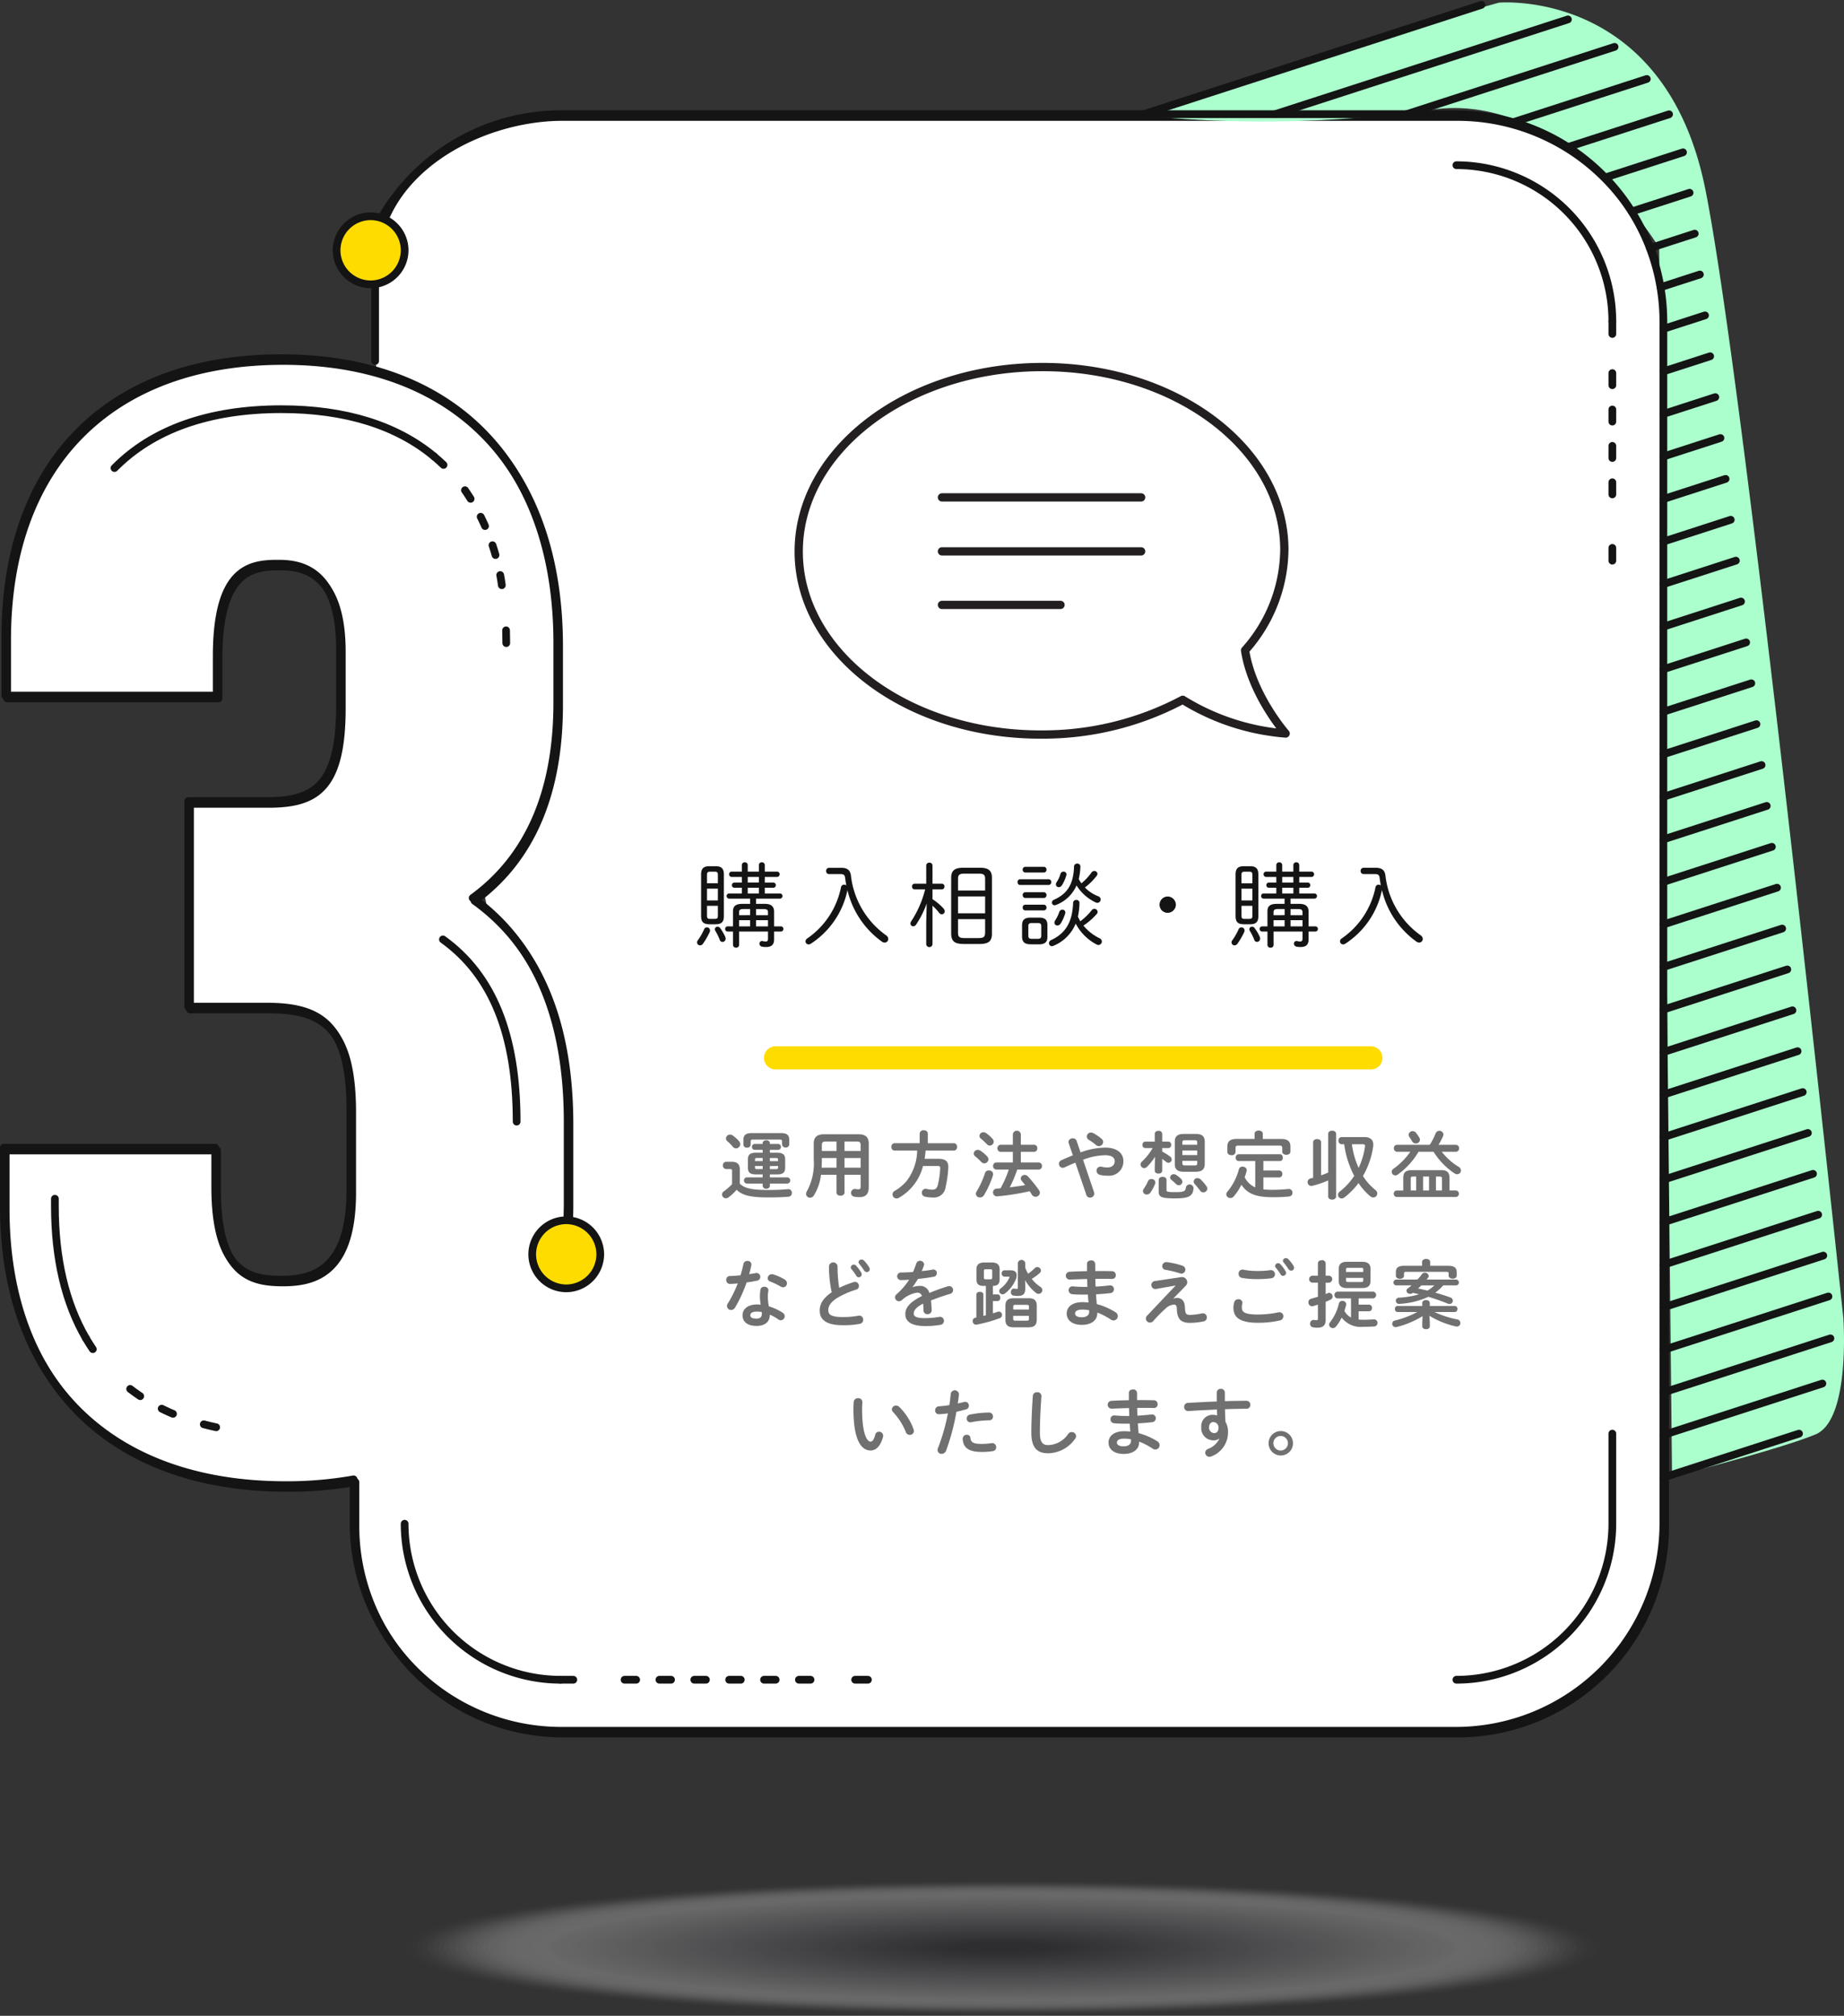 <svg height="327.988" viewBox="0 0 300.161 327.988" width="300.161" xmlns="http://www.w3.org/2000/svg" xmlns:xlink="http://www.w3.org/1999/xlink"><rect x="0" y="0" width="300.161" height="327.988" fill="#333333" stroke="none"/><clipPath id="a"><path d="m0 0h99.077v99.077h-99.077z"/></clipPath><path d="m427.491 259.682a63.3 63.3 0 0 0 1.089-12v-12.771c0-16.814-5.193-29.014-15.46-36.393 9.147-6.668 13.772-17.329 13.772-31.822v-9.639c0-29.036-16.792-46.37-44.922-46.37s-44.924 16.975-44.924 45.4v9.5h34.408v-6.368c0-13.928 5.054-15.094 9.793-15.094 2.81 0 10.276 0 10.276 13.891v9.161c0 13.1-4.206 15.577-11.962 15.577h-12.747v33.446h12.747c8.645 0 13.651 2.746 13.651 16.783v13.017c0 12.954-6.009 14.616-11.241 14.616-5.2 0-10.756-1.166-10.756-15.1v-6.37h-34.407v9.5c0 28.432 17.155 45.4 45.887 45.4a62.213 62.213 0 0 0 11.043-.941v7.225a33.786 33.786 0 0 0 33.687 33.687h145.823a33.787 33.787 0 0 0 33.689-33.687v-195.656a33.787 33.787 0 0 0 -33.689-33.687h-145.825c-13.419 0-30.477 8.79-30.477 24.526v15.174" fill="#fff" stroke="#141414" stroke-linecap="round" stroke-linejoin="round" stroke-width="1.256" transform="translate(-335.885 -51.955)"/><path d="m6437.339 2255.136c-8.739-.6 55.717-18.587 55.717-18.587s26.982-2.4 33.578 30.279 22.485 183.776 22.485 183.776 1.2 16.489-4.5 18.887-23.384 6.9-23.384 6.9l-2.1-199.965s-15.29-25.483-36.875-22.485a197.942 197.942 0 0 1 -44.921 1.195z" fill="#abffcd" transform="translate(-6249.063 -2236.118)"/><path d="m6.345-2.175h-.855a.409.409 0 0 0 -.42.42.409.409 0 0 0 .42.42h.855v2.19a.458.458 0 0 0 .495.435.45.45 0 0 0 .495-.435v-2.19h4.71v1.155c0 .36-.135.465-.36.465a1.908 1.908 0 0 1 -.48-.06.424.424 0 0 0 -.555.42.5.5 0 0 0 .42.48 2.946 2.946 0 0 0 .645.06c.87 0 1.32-.345 1.32-1.245v-1.275h1.08a.413.413 0 0 0 .435-.42.413.413 0 0 0 -.435-.42h-1.08v-2.385c0-.9-.525-1.275-1.5-1.275h-1.44v-.855h3.87a.413.413 0 0 0 .435-.42.413.413 0 0 0 -.435-.42h-2.445v-.93h1.365a.413.413 0 0 0 .435-.42.413.413 0 0 0 -.435-.42h-1.365v-.915h1.98a.425.425 0 0 0 .435-.435.417.417 0 0 0 -.435-.435h-1.98v-1.035a.455.455 0 0 0 -.48-.48.455.455 0 0 0 -.48.48v1.035h-1.815v-1.035a.455.455 0 0 0 -.48-.48.455.455 0 0 0 -.48.48v1.035h-1.65a.413.413 0 0 0 -.42.435.422.422 0 0 0 .42.435h1.65v.915h-1.2a.409.409 0 0 0 -.42.42.409.409 0 0 0 .42.42h1.2v.93h-2.055a.409.409 0 0 0 -.42.42.409.409 0 0 0 .42.42h3.405v.855h-1.29c-.975 0-1.5.315-1.5 1.215zm.99 0v-1.005h1.8v1.005zm0-1.815v-.48c0-.39.18-.525.7-.525h1.1v1zm2.76 1.815v-1.005h1.95v1.005zm0-1.815v-1h1.245c.525 0 .7.135.7.525v.48zm.465-3.54h-1.815v-.93h1.815zm-1.815-2.685h1.815v.915h-1.815zm-5.235 7.695c.945 0 1.35-.36 1.35-1.3v-6.81c0-.945-.405-1.335-1.35-1.335h-1.02c-.93 0-1.335.39-1.335 1.335v6.81c.015.96.405 1.29 1.335 1.3zm-.885-.87c-.39 0-.51-.09-.51-.555v-1.575h1.77v1.575c0 .435-.075.54-.51.555zm-.51-4.92h1.77v1.92h-1.77zm1.77-.87h-1.77v-1.335c0-.465.12-.555.51-.555h.75c.4 0 .51.09.51.555zm-2.235 7.47a9.414 9.414 0 0 1 -1.05 1.83.528.528 0 0 0 -.1.315.483.483 0 0 0 .48.48.578.578 0 0 0 .48-.27 11.6 11.6 0 0 0 1.09-1.89.588.588 0 0 0 .06-.27.5.5 0 0 0 -.51-.495.475.475 0 0 0 -.45.3zm2.595-.2a.518.518 0 0 0 -.4-.21.424.424 0 0 0 -.45.4.463.463 0 0 0 .075.27 8.216 8.216 0 0 1 .715 1.465.48.48 0 0 0 .45.345.522.522 0 0 0 .51-.54.7.7 0 0 0 -.06-.285 7.356 7.356 0 0 0 -.84-1.44zm17.73-9.79a.468.468 0 0 0 -.465.51.468.468 0 0 0 .465.51h1.89c.465 0 .675.165.72.54.06.435.12.87.21 1.29a.722.722 0 0 0 -.36-.105.507.507 0 0 0 -.51.42 13.264 13.264 0 0 1 -5.49 8.325.574.574 0 0 0 -.285.465.506.506 0 0 0 .51.51.731.731 0 0 0 .36-.12 13.718 13.718 0 0 0 5.955-8.715 14.377 14.377 0 0 0 5.64 8.4.811.811 0 0 0 .42.135.586.586 0 0 0 .585-.585.74.74 0 0 0 -.375-.615 13.85 13.85 0 0 1 -5.7-9.69c-.1-.855-.555-1.275-1.56-1.275zm15.825 2.58h-1.89a.421.421 0 0 0 -.42.465.429.429 0 0 0 .42.465h1.71a16.62 16.62 0 0 1 -2.25 5.16.675.675 0 0 0 -.135.39.439.439 0 0 0 .435.45.578.578 0 0 0 .48-.27 15.672 15.672 0 0 0 1.725-3.435l-.075 3.09v3.54a.512.512 0 0 0 1.02 0v-6.27a7.363 7.363 0 0 1 1.05 1.125.615.615 0 0 0 .465.27.487.487 0 0 0 .48-.495.71.71 0 0 0 -.215-.465 9.14 9.14 0 0 0 -1.78-1.5v-1.59h1.515a.441.441 0 0 0 .435-.465.433.433 0 0 0 -.435-.465h-1.515v-2.955a.468.468 0 0 0 -.51-.465.468.468 0 0 0 -.51.465zm8.7 9.81c1.425 0 1.995-.45 1.995-1.65v-9.105c0-1.2-.57-1.65-1.995-1.65h-2.64c-1.425 0-2 .45-2 1.65v9.105c.03 1.38.75 1.62 2 1.65zm-2.49-.96c-.81 0-1.035-.21-1.035-.855v-2.22h4.41v2.22c-.015.75-.36.84-1.035.855zm-1.035-6.78h4.41v2.75h-4.41zm4.41-.96h-4.41v-1.89c0-.645.225-.855 1.035-.855h2.34c.81 0 1.035.21 1.035.855zm8.76 8.76c1.02 0 1.38-.405 1.38-1.245v-1.86c0-.855-.36-1.245-1.365-1.245h-1.36c-1.005 0-1.4.39-1.4 1.245v1.855c.015.96.51 1.23 1.4 1.245zm-1.2-.9c-.39 0-.525-.15-.525-.5v-1.57c0-.345.135-.495.525-.495h1.05c.39 0 .525.15.525.495v1.575c0 .375-.165.48-.525.5zm7.32-8.685a7.432 7.432 0 0 0 3.105 2.76.734.734 0 0 0 .285.075.55.55 0 0 0 .54-.555.566.566 0 0 0 -.42-.525 6.036 6.036 0 0 1 -2.145-1.42 10.48 10.48 0 0 0 1.92-1.905.5.5 0 0 0 .12-.33.486.486 0 0 0 -.51-.45.554.554 0 0 0 -.465.255 8.955 8.955 0 0 1 -1.635 1.75 5.548 5.548 0 0 1 -.435-.7 9.866 9.866 0 0 0 .27-2 .479.479 0 0 0 -.51-.51.491.491 0 0 0 -.525.48c-.1 2.94-1.125 4.44-3.255 5.4a.511.511 0 0 0 -.345.465.426.426 0 0 0 .435.435.571.571 0 0 0 .255-.06 5.929 5.929 0 0 0 3.315-3.165zm1.125 6.535a11.121 11.121 0 0 0 2.145-1.86.552.552 0 0 0 .165-.37.53.53 0 0 0 -.54-.5.544.544 0 0 0 -.435.24 9.942 9.942 0 0 1 -1.845 1.79c-.15-.255-.27-.51-.39-.765a11.119 11.119 0 0 0 .255-2.205.484.484 0 0 0 -.525-.51.487.487 0 0 0 -.51.48c-.12 3.15-1.245 4.965-3.555 6.045a.571.571 0 0 0 -.375.525.48.48 0 0 0 .465.48.53.53 0 0 0 .255-.06 6.6 6.6 0 0 0 3.63-3.615 8.031 8.031 0 0 0 3.39 3.39.63.63 0 0 0 .315.09.577.577 0 0 0 .555-.57.6.6 0 0 0 -.375-.525 7.845 7.845 0 0 1 -2.625-2.06zm-3.93-2.22a6.214 6.214 0 0 1 -.675 1.38.731.731 0 0 0 -.12.36.471.471 0 0 0 .48.465.682.682 0 0 0 .555-.345 7.2 7.2 0 0 0 .72-1.605.638.638 0 0 0 .03-.165.474.474 0 0 0 -.495-.465.529.529 0 0 0 -.495.38zm-1.74-4.39a.441.441 0 0 0 .435-.465.433.433 0 0 0 -.435-.465h-4.635a.421.421 0 0 0 -.42.465.429.429 0 0 0 .42.465zm-.78-2.025a.441.441 0 0 0 .435-.465.433.433 0 0 0 -.435-.465h-3.015a.421.421 0 0 0 -.42.465.429.429 0 0 0 .42.465zm0 4.14a.441.441 0 0 0 .435-.465.433.433 0 0 0 -.435-.465h-3.015a.421.421 0 0 0 -.42.465.429.429 0 0 0 .42.465zm0 2.025a.441.441 0 0 0 .435-.465.433.433 0 0 0 -.435-.465h-3.015a.421.421 0 0 0 -.42.465.429.429 0 0 0 .42.465zm2.715-5.955a4.952 4.952 0 0 1 -.63 1.365.683.683 0 0 0 -.12.345.471.471 0 0 0 .48.465.638.638 0 0 0 .525-.345 6.26 6.26 0 0 0 .69-1.575.638.638 0 0 0 .03-.165.457.457 0 0 0 -.48-.45.52.52 0 0 0 -.495.36zm17.445 3.69a1.335 1.335 0 0 0 -1.32 1.335 1.312 1.312 0 0 0 1.32 1.32 1.335 1.335 0 0 0 1.335-1.32 1.358 1.358 0 0 0 -1.335-1.335zm16.245 4.86h-.855a.409.409 0 0 0 -.42.42.409.409 0 0 0 .42.42h.855v2.19a.458.458 0 0 0 .495.435.45.45 0 0 0 .5-.435v-2.19h4.71v1.155c0 .36-.135.465-.36.465a1.908 1.908 0 0 1 -.48-.06.424.424 0 0 0 -.555.42.5.5 0 0 0 .42.48 2.946 2.946 0 0 0 .645.06c.87 0 1.32-.345 1.32-1.245v-1.275h1.08a.413.413 0 0 0 .435-.42.413.413 0 0 0 -.435-.42h-1.08v-2.385c0-.9-.525-1.275-1.5-1.275h-1.44v-.855h3.87a.413.413 0 0 0 .435-.42.413.413 0 0 0 -.435-.42h-2.45v-.93h1.365a.413.413 0 0 0 .435-.42.413.413 0 0 0 -.435-.42h-1.365v-.915h1.98a.425.425 0 0 0 .435-.435.417.417 0 0 0 -.435-.435h-1.98v-1.035a.455.455 0 0 0 -.48-.48.455.455 0 0 0 -.48.48v1.035h-1.815v-1.035a.455.455 0 0 0 -.48-.48.455.455 0 0 0 -.48.48v1.035h-1.65a.413.413 0 0 0 -.42.435.422.422 0 0 0 .42.435h1.65v.915h-1.2a.409.409 0 0 0 -.42.42.409.409 0 0 0 .42.42h1.2v.93h-2.055a.409.409 0 0 0 -.42.42.409.409 0 0 0 .42.42h3.4v.855h-1.29c-.975 0-1.5.315-1.5 1.215zm.99 0v-1.005h1.8v1.005zm0-1.815v-.48c0-.39.18-.525.705-.525h1.1v1zm2.765 1.815v-1.005h1.95v1.005zm0-1.815v-1h1.24c.525 0 .705.135.705.525v.48zm.465-3.54h-1.82v-.93h1.815zm-1.815-2.685h1.81v.915h-1.815zm-5.24 7.695c.945 0 1.35-.36 1.35-1.3v-6.81c0-.945-.4-1.335-1.35-1.335h-1.02c-.93 0-1.335.39-1.335 1.335v6.81c.015.96.4 1.29 1.335 1.3zm-.885-.87c-.39 0-.51-.09-.51-.555v-1.575h1.77v1.575c0 .435-.075.54-.51.555zm-.51-4.92h1.77v1.92h-1.77zm1.77-.87h-1.77v-1.335c0-.465.12-.555.51-.555h.75c.4 0 .51.09.51.555zm-2.235 7.47a9.414 9.414 0 0 1 -1.05 1.83.528.528 0 0 0 -.1.315.483.483 0 0 0 .48.48.578.578 0 0 0 .48-.27 11.6 11.6 0 0 0 1.1-1.89.588.588 0 0 0 .06-.27.5.5 0 0 0 -.51-.495.475.475 0 0 0 -.46.3zm2.6-.2a.518.518 0 0 0 -.405-.21.424.424 0 0 0 -.45.4.463.463 0 0 0 .075.27 8.215 8.215 0 0 1 .72 1.455.48.48 0 0 0 .45.345.522.522 0 0 0 .51-.54.7.7 0 0 0 -.06-.285 7.357 7.357 0 0 0 -.845-1.43zm17.73-9.795a.468.468 0 0 0 -.465.51.468.468 0 0 0 .465.51h1.89c.465 0 .675.165.72.54.06.435.12.87.21 1.29a.722.722 0 0 0 -.36-.105.507.507 0 0 0 -.51.42 13.264 13.264 0 0 1 -5.49 8.325.574.574 0 0 0 -.285.465.506.506 0 0 0 .51.51.731.731 0 0 0 .36-.12 13.718 13.718 0 0 0 5.955-8.715 14.377 14.377 0 0 0 5.64 8.4.811.811 0 0 0 .42.135.586.586 0 0 0 .585-.585.74.74 0 0 0 -.375-.615 13.85 13.85 0 0 1 -5.7-9.69c-.1-.855-.555-1.275-1.56-1.275z" fill="#141414" transform="translate(112.969 152.901)"/><path d="m11.174 7.976v.48h-2.592a.507.507 0 0 0 0 1.008h2.592v.36a.525.525 0 0 0 .588.48c.3 0 .588-.156.588-.48v-.36h2.844a.505.505 0 0 0 0-1.008h-2.844v-.48h1.188c.972 0 1.3-.348 1.3-1.092v-1.344c0-.744-.324-1.092-1.3-1.092h-1.188v-.468h1.332a.456.456 0 0 0 .468-.48.456.456 0 0 0 -.468-.48h-1.332v-.156c0-.288-.288-.432-.588-.432s-.588.144-.588.432v.156h-1.284a.453.453 0 0 0 -.456.48.453.453 0 0 0 .456.48h1.284v.468h-1.1c-.972 0-1.3.348-1.3 1.092v1.344c0 .744.324 1.092 1.3 1.092zm-.9-.864c-.216 0-.348-.024-.348-.264v-.24h1.248v.5zm-.348-1.3v-.24c0-.2.072-.264.348-.264h.9v.5zm2.424-.5h.984c.276 0 .348.06.348.264v.24h-1.332zm1.332 1.3v.24c0 .2-.072.264-.348.264h-.984v-.5zm-6.228.608c0-.876-.36-1.3-1.332-1.3h-.888a.546.546 0 0 0 -.528.588.55.55 0 0 0 .528.6h.6c.312 0 .36.072.36.3v2.152a9.3 9.3 0 0 1 -1.284 1.128.678.678 0 0 0 -.348.564.636.636 0 0 0 .636.612.7.7 0 0 0 .408-.144 9.343 9.343 0 0 0 1.332-1.236c.924.888 2.22 1.236 5.148 1.236 1.272 0 2.3-.036 3.264-.108a.591.591 0 0 0 .576-.624.571.571 0 0 0 -.66-.612 31.16 31.16 0 0 1 -3.216.132c-2.7 0-3.852-.288-4.6-1.032zm-1.128-5.568a.8.8 0 0 0 -.456-.152.663.663 0 0 0 -.67.62.619.619 0 0 0 .24.468 6.617 6.617 0 0 1 .864.876.682.682 0 0 0 .528.276.708.708 0 0 0 .7-.672.746.746 0 0 0 -.192-.48 5.821 5.821 0 0 0 -1.014-.936zm7.62.66c.288 0 .384.06.384.288v.492a.535.535 0 0 0 .588.5.528.528 0 0 0 .588-.5v-.66c0-.756-.264-1.176-1.308-1.176h-4.836c-1.056 0-1.32.42-1.32 1.176v.7a.533.533 0 0 0 .588.492.527.527 0 0 0 .588-.492v-.532c0-.228.1-.288.384-.288zm7.176-.864c-1.128 0-1.632.528-1.632 1.488v2.544a9.47 9.47 0 0 1 -1.128 5.256.792.792 0 0 0 -.12.408.643.643 0 0 0 .66.624.723.723 0 0 0 .612-.372 8.054 8.054 0 0 0 1.152-3.36h2.534v2.892c0 .348.324.516.648.516s.648-.168.648-.516v-2.892h2.628v1.872c0 .36-.084.492-.348.492a2.213 2.213 0 0 1 -.468-.048.634.634 0 1 0 -.228 1.248 4.811 4.811 0 0 0 .888.072c1.032 0 1.476-.576 1.476-1.608v-7.128c0-.96-.492-1.488-1.62-1.488zm3.372 1.176h1.98c.516 0 .648.144.648.6v.936h-2.628zm2.628 2.688v1.572h-2.628v-1.572zm-6.348 1.572c.024-.468.036-.924.036-1.392v-.18h2.39v1.572zm.036-2.724v-.936c0-.456.144-.6.66-.6h1.73v1.536zm15.924-1.26h-4.092a.548.548 0 0 0 -.516.6.548.548 0 0 0 .516.6h3.684a8.406 8.406 0 0 1 -1.752 4.992 7.713 7.713 0 0 1 -1.874 1.548.653.653 0 0 0 .276 1.248.785.785 0 0 0 .4-.12 8.271 8.271 0 0 0 3.9-5.16h2.412c.312 0 .4.1.384.372a13.807 13.807 0 0 1 -.384 2.712c-.144.576-.432.768-.888.768a4.063 4.063 0 0 1 -.924-.12.941.941 0 0 0 -.168-.024.627.627 0 0 0 -.624.66.639.639 0 0 0 .528.624 5.307 5.307 0 0 0 1.248.132 1.92 1.92 0 0 0 2.1-1.74 17.154 17.154 0 0 0 .432-3.12c.048-1.044-.48-1.44-1.68-1.44h-2.174a12.584 12.584 0 0 0 .156-1.332h4.6a.55.55 0 0 0 .528-.6.55.55 0 0 0 -.528-.6h-4.24v-1.572c0-.36-.324-.54-.66-.54a.592.592 0 0 0 -.66.54zm16.466.252v-1.7a.653.653 0 0 0 -1.3 0v1.7h-1.99a.533.533 0 0 0 -.516.576.533.533 0 0 0 .516.576h1.99v1.728h-2.7a.533.533 0 0 0 -.516.576.533.533 0 0 0 .516.576h2.04a17.027 17.027 0 0 1 -.66 1.692c-.2.456-.444.912-.672 1.356-.228.024-.444.048-.66.06a.6.6 0 0 0 -.576.612.629.629 0 0 0 .732.636 40.213 40.213 0 0 0 5.232-.828c.132.192.252.372.348.54a.736.736 0 0 0 .612.36.7.7 0 0 0 .708-.648.653.653 0 0 0 -.132-.4 21.769 21.769 0 0 0 -1.822-2.264.736.736 0 0 0 -.528-.24.622.622 0 0 0 -.636.576.612.612 0 0 0 .156.384c.18.216.372.456.564.7-.828.144-1.668.252-2.5.36a23.388 23.388 0 0 0 1.212-2.892h3.5a.526.526 0 0 0 .516-.576.526.526 0 0 0 -.516-.576h-2.918v-1.736h2.16a.526.526 0 0 0 .516-.576.526.526 0 0 0 -.516-.576zm-5.832 4.6a14.263 14.263 0 0 1 -1.356 2.988.705.705 0 0 0 -.132.4.633.633 0 0 0 .672.588.75.75 0 0 0 .648-.372 14.875 14.875 0 0 0 1.452-3.2.616.616 0 0 0 -.672-.816.6.6 0 0 0 -.614.408zm.18-6.492a.739.739 0 0 0 -.42-.144.65.65 0 0 0 -.672.588.6.6 0 0 0 .24.444 13.024 13.024 0 0 1 .972.912.644.644 0 0 0 .468.228.659.659 0 0 0 .648-.636.7.7 0 0 0 -.2-.48 6.766 6.766 0 0 0 -1.038-.916zm-.924 2.856a.747.747 0 0 0 -.42-.132.651.651 0 0 0 -.672.6.579.579 0 0 0 .252.456 11.518 11.518 0 0 1 1.008.936.614.614 0 0 0 .456.2.674.674 0 0 0 .672-.648.727.727 0 0 0 -.2-.48 6.253 6.253 0 0 0 -1.098-.936zm17.244 7.2a.6.6 0 0 0 .588.432.669.669 0 0 0 .7-.636.815.815 0 0 0 -.036-.228l-1.794-5.296a10.669 10.669 0 0 1 3.574-.732c1.128 0 1.584.408 1.584.948 0 .648-.456 1.044-1.224 1.044a3.565 3.565 0 0 1 -.84-.108.777.777 0 0 0 -.228-.024.643.643 0 0 0 -.672.648.734.734 0 0 0 .612.7 4.9 4.9 0 0 0 1.188.12 2.322 2.322 0 0 0 2.57-2.384c0-1.32-1.08-2.184-2.964-2.184a12.061 12.061 0 0 0 -4.008.78l-.648-1.904a.609.609 0 0 0 -.6-.384.661.661 0 0 0 -.72.576.6.6 0 0 0 .036.192l.684 1.992c-.576.228-1.188.492-1.872.8a.643.643 0 0 0 .216 1.236.729.729 0 0 0 .3-.072c.636-.3 1.224-.552 1.764-.768zm2.46-9.144a6.6 6.6 0 0 0 -1.3-.888.833.833 0 0 0 -.42-.12.666.666 0 0 0 -.672.648.647.647 0 0 0 .312.528 8.618 8.618 0 0 1 1.176.84.688.688 0 0 0 .48.192.7.7 0 0 0 .7-.672.7.7 0 0 0 -.278-.532zm8.672 4.46v.732c0 .324.3.48.612.48s.6-.156.6-.48v-1.908c.2.144.408.3.6.456a.625.625 0 0 0 .408.168.545.545 0 0 0 .54-.54.6.6 0 0 0 -.276-.48 9.561 9.561 0 0 0 -1.272-.8v-.568h1a.481.481 0 0 0 .456-.528.481.481 0 0 0 -.456-.528h-1v-1.26a.538.538 0 0 0 -.6-.492c-.312 0-.612.168-.612.492v1.26h-1.546a.481.481 0 0 0 -.454.528.481.481 0 0 0 .456.528h1.2a9.623 9.623 0 0 1 -1.74 2.2.62.62 0 0 0 -.228.468.6.6 0 0 0 .588.588.633.633 0 0 0 .456-.2 9.9 9.9 0 0 0 1.318-1.648zm6.648.912c.9-.012 1.464-.264 1.488-1.248v-3.66c0-.852-.456-1.248-1.488-1.248h-1.9c-1.032 0-1.488.4-1.488 1.248v3.664c0 .852.456 1.248 1.488 1.248zm-1.748-1.032c-.288 0-.408-.06-.408-.36v-.384h2.424v.384c0 .276-.084.36-.408.36zm-.41-2.424h2.424v.744h-2.424zm2.424-.936h-2.424v-.372c0-.276.084-.36.408-.36h1.608c.324 0 .408.084.408.36zm-6.276 7.536c0 .948.324 1.188 2.676 1.188s2.892-.42 3-1.656a.632.632 0 0 0 -1.248-.12c-.06.612-.264.756-1.752.756-1.284 0-1.4-.072-1.4-.348v-1.62c0-.348-.312-.516-.636-.516s-.636.168-.636.516zm-1.738-1.608a7.394 7.394 0 0 1 -.684 1.224.574.574 0 0 0 .516.936.687.687 0 0 0 .54-.276 6.762 6.762 0 0 0 .768-1.428.757.757 0 0 0 .06-.264.592.592 0 0 0 -.636-.54.579.579 0 0 0 -.564.348zm8.568-.288a.71.71 0 0 0 -.492-.2.556.556 0 0 0 -.456.96c.312.348.588.7.864 1.068a.613.613 0 0 0 .516.276.649.649 0 0 0 .66-.612.7.7 0 0 0 -.132-.372 7.045 7.045 0 0 0 -.962-1.12zm-4.008-.744a.728.728 0 0 0 -.36-.108.584.584 0 0 0 -.6.54.5.5 0 0 0 .24.408c.228.18.48.42.732.66a.667.667 0 0 0 .456.192.571.571 0 0 0 .564-.564.714.714 0 0 0 -.228-.492 4.921 4.921 0 0 0 -.806-.636zm14.22.42h2.59a.519.519 0 0 0 .492-.564.512.512 0 0 0 -.492-.564h-2.592v-1.54h2.712c.312 0 .456-.276.456-.552s-.146-.548-.456-.548h-6.756a.5.5 0 0 0 -.456.552.5.5 0 0 0 .456.552h2.724v4.284a3.513 3.513 0 0 1 -1.728-1.656 8.186 8.186 0 0 0 .324-1.008c.1-.444-.288-.708-.672-.708a.566.566 0 0 0 -.588.432 9.374 9.374 0 0 1 -1.884 3.652.653.653 0 0 0 -.168.42.64.64 0 0 0 .66.6.711.711 0 0 0 .552-.264 8.8 8.8 0 0 0 1.248-1.9c1.008 1.5 2.4 2.028 5.124 2.028a23.179 23.179 0 0 0 2.652-.12.586.586 0 0 0 .54-.6.6.6 0 0 0 -.708-.612c-.816.084-1.728.132-2.508.132a14.274 14.274 0 0 1 -1.524-.072zm-1.43-6.268h-2.868c-1.128 0-1.56.4-1.56 1.236v.888c0 .348.336.528.672.528a.591.591 0 0 0 .66-.528v-.68c0-.252.108-.36.444-.36h6.708c.336 0 .444.108.444.36v.624c0 .348.336.516.672.516s.66-.168.66-.516v-.828c0-.84-.432-1.236-1.56-1.236h-2.94v-.864c0-.336-.336-.5-.66-.5s-.672.168-.672.5zm11.976 9.36c0 .348.324.516.648.516s.648-.168.648-.516v-10.184c0-.348-.324-.516-.648-.516s-.648.168-.648.516v6.3c-.372.168-.768.312-1.152.456v-5.388c0-.348-.324-.516-.648-.516s-.648.168-.648.516v5.784c-.132.036-.264.072-.4.1a.617.617 0 0 0 .1 1.224 1.065 1.065 0 0 0 .18-.024 14.1 14.1 0 0 0 2.568-.876zm2.174-9.66a.523.523 0 0 0 -.492.576.527.527 0 0 0 .492.588h.432a.386.386 0 0 0 .012.1c.048.264.072.456.12.72a14.283 14.283 0 0 0 .54 2.076 16.116 16.116 0 0 0 .96 2.256 10.454 10.454 0 0 1 -2.3 2.508.744.744 0 0 0 -.336.588.589.589 0 0 0 .6.576.736.736 0 0 0 .444-.168 11.784 11.784 0 0 0 2.292-2.34 9.769 9.769 0 0 0 1.908 2.148.782.782 0 0 0 .5.2.653.653 0 0 0 .648-.648.706.706 0 0 0 -.3-.564 9.039 9.039 0 0 1 -2.028-2.28 13.452 13.452 0 0 0 1.656-4.764c.012-.12.024-.228.024-.336 0-.78-.468-1.236-1.488-1.236zm3.456 1.164c.324 0 .408.108.36.4a12.08 12.08 0 0 1 -1.032 3.456 14.76 14.76 0 0 1 -.756-2.112 17.165 17.165 0 0 1 -.348-1.74zm14.124 7.524v-2.024c0-.876-.384-1.284-1.32-1.284h-4.812c-1.02 0-1.4.408-1.4 1.284v2.028h-1.1a.534.534 0 0 0 0 1.056h9.708a.534.534 0 0 0 0-1.056zm-1.224 0h-.984v-2.264h.612c.288 0 .372.084.372.348zm-5.088 0v-1.916c0-.264.06-.348.36-.348h.528v2.268zm2.016 0v-2.264h.96v2.268zm2.508-7.428a10.344 10.344 0 0 0 .756-1.452.667.667 0 0 0 .048-.252.665.665 0 0 0 -1.272-.168 10.686 10.686 0 0 1 -.96 1.872h-5.328a.523.523 0 0 0 -.516.564.53.53 0 0 0 .516.564h2.16a10.969 10.969 0 0 1 -2.748 2.772.6.6 0 0 0 -.276.492.586.586 0 0 0 .576.588.676.676 0 0 0 .406-.14 12.175 12.175 0 0 0 3.384-3.708h2.448a11.347 11.347 0 0 0 3.432 3.528.747.747 0 0 0 .42.132.615.615 0 0 0 .6-.624.657.657 0 0 0 -.36-.576 10.112 10.112 0 0 1 -2.76-2.46h2.292a.532.532 0 0 0 .528-.564.526.526 0 0 0 -.528-.564zm-3.648-1.932a.688.688 0 0 0 -.552-.288.65.65 0 0 0 -.672.588.582.582 0 0 0 .12.348 7.636 7.636 0 0 1 .444.708.694.694 0 0 0 .612.36.642.642 0 0 0 .672-.6.765.765 0 0 0 -.108-.36 8.492 8.492 0 0 0 -.518-.752zm-105.194 29.572a7.441 7.441 0 0 1 1.368.768.765.765 0 0 0 .408.144.661.661 0 0 0 .636-.66.674.674 0 0 0 -.324-.564 8.35 8.35 0 0 0 -2.256-1.044 9.125 9.125 0 0 1 -.168-1.56 5.543 5.543 0 0 1 .086-.984c.06-.42-.3-.648-.66-.648a.585.585 0 0 0 -.624.48 6.516 6.516 0 0 0 -.086 1.168 8.732 8.732 0 0 0 .12 1.272 5.347 5.347 0 0 0 -.6-.036c-1.536 0-2.352.792-2.352 1.752 0 1.116.864 1.74 2.292 1.74 1.152-.004 2.136-.484 2.16-1.828zm-2.16.636c-.78 0-1.02-.2-1.02-.552 0-.324.264-.588 1.1-.588a4.229 4.229 0 0 1 .756.072 2.41 2.41 0 0 1 .012.3c.004.532-.296.768-.848.768zm-2.616-7.044c-.612.06-1.212.1-1.752.12a.586.586 0 0 0 -.576.624.614.614 0 0 0 .624.66c.372-.012.8-.036 1.248-.084a18.389 18.389 0 0 1 -1.618 3.264.748.748 0 0 0 -.132.42.656.656 0 0 0 .672.636.793.793 0 0 0 .67-.432 22.048 22.048 0 0 0 1.848-4.044c.588-.084 1.176-.18 1.692-.288a.617.617 0 0 0 .54-.612.624.624 0 0 0 -.756-.624c-.336.06-.7.12-1.056.18.132-.48.252-.96.348-1.416a.6.6 0 0 0 -.636-.744.627.627 0 0 0 -.648.516c-.12.6-.288 1.212-.468 1.824zm5.328-.144a.815.815 0 0 0 -.228-.036.679.679 0 0 0 -.684.66.58.58 0 0 0 .432.54 11.726 11.726 0 0 1 1.716.828.7.7 0 0 0 .36.108.661.661 0 0 0 .636-.66.745.745 0 0 0 -.4-.624 7.6 7.6 0 0 0 -1.834-.816zm9.516 2.9c-1.5 1.02-1.956 1.992-1.956 2.976 0 1.62 1.26 2.388 3.78 2.388a13.875 13.875 0 0 0 2.758-.224.661.661 0 0 0 .54-.672.644.644 0 0 0 -.8-.648 13.184 13.184 0 0 1 -2.484.216c-1.908 0-2.4-.384-2.4-1.128 0-.612.36-1.272 1.392-1.944a14.151 14.151 0 0 1 3.152-1.392.59.59 0 0 0 .444-.588.653.653 0 0 0 -.624-.672.68.68 0 0 0 -.216.036 16.429 16.429 0 0 0 -2.364.936 21 21 0 0 1 -.276-3.516.7.7 0 0 0 -1.392 0 19.117 19.117 0 0 0 .446 4.236zm3.192-3.788a8.6 8.6 0 0 1 .792 1.092.461.461 0 0 0 .408.264.492.492 0 0 0 .492-.48.531.531 0 0 0 -.084-.288 6.408 6.408 0 0 0 -.84-1.128.481.481 0 0 0 -.36-.168.49.49 0 0 0 -.5.444.4.4 0 0 0 .092.264zm1.284-.84a13.241 13.241 0 0 1 .792 1.08.543.543 0 0 0 .444.264.471.471 0 0 0 .48-.468.646.646 0 0 0 -.108-.324 6.045 6.045 0 0 0 -.828-1.072.555.555 0 0 0 -.4-.168.467.467 0 0 0 -.492.42.417.417 0 0 0 .112.268zm8.676 3.792c.288-.384.588-.84.888-1.332.888-.084 1.788-.216 2.544-.348a.6.6 0 0 0 .528-.6.569.569 0 0 0 -.72-.564c-.516.1-1.116.18-1.74.24a9.735 9.735 0 0 0 .36-.948.466.466 0 0 0 .024-.18.661.661 0 0 0 -1.272-.12c-.144.444-.324.912-.528 1.392-.7.048-1.368.084-1.932.084a.619.619 0 1 0 0 1.236c.4-.012.828-.024 1.3-.06a11.3 11.3 0 0 1 -2.028 2.34.7.7 0 0 0 -.276.528.659.659 0 0 0 .648.636.709.709 0 0 0 .432-.156 4.741 4.741 0 0 1 2.46-1.236.734.734 0 0 1 .84.54c-2.136 1.068-2.7 1.992-2.7 2.952 0 1.176.96 1.932 3.228 1.932a14.073 14.073 0 0 0 2.46-.192.662.662 0 0 0 .6-.648.644.644 0 0 0 -.78-.648 14.09 14.09 0 0 1 -2.328.2c-1.38 0-1.812-.276-1.812-.744 0-.444.288-.984 1.536-1.62.024.324.048.708.06 1.164a.584.584 0 0 0 .636.552.627.627 0 0 0 .684-.624c-.024-.624-.048-1.152-.108-1.6 1.008-.408 2.076-.768 3.12-1.08a.64.64 0 0 0 -.144-1.26.9.9 0 0 0 -.24.036 31.272 31.272 0 0 0 -3 1.08 1.532 1.532 0 0 0 -1.68-1.14 2.874 2.874 0 0 0 -1.032.2zm13.08-.192c.888-.024 1.1-.42 1.1-1.176v-1.464c0-.78-.348-1.176-1.308-1.176h-1.16c-.96 0-1.308.4-1.308 1.176v1.464c0 .78.228 1.176 1.188 1.176h.348v4.78c-.132.024-.276.06-.408.1v-3.48c0-.3-.288-.444-.564-.444s-.576.144-.576.444v3.732l-.156.036a.535.535 0 0 0 -.444.54.565.565 0 0 0 .66.588 23.351 23.351 0 0 0 3.756-1.056.53.53 0 0 0 .36-.516.535.535 0 0 0 -.516-.552.666.666 0 0 0 -.2.036c-.24.084-.492.168-.768.252v-2h.78c.288 0 .42-.276.42-.54s-.132-.54-.42-.54h-.78zm-1.176-1.08c-.2 0-.288-.06-.288-.264v-1.1c0-.2.072-.264.288-.264h.78c.216 0 .288.06.288.264v1.1c0 .2-.072.264-.288.264zm7.008 7.812c.888-.012 1.284-.324 1.308-1.236v-2.256c0-.852-.384-1.236-1.308-1.236h-2.482c-.924 0-1.308.384-1.308 1.236v2.256c0 .852.384 1.236 1.308 1.236zm-2.2-1.08c-.228 0-.324-.06-.324-.3v-.48h2.556v.48c0 .216-.06.3-.324.3zm2.232-1.812h-2.552v-.46c0-.216.06-.3.324-.3h1.908c.264 0 .324.084.324.3zm-.6-7.584a.612.612 0 0 0 -1.2 0v3.984c0 .216-.048.24-.192.24a3.023 3.023 0 0 1 -.348-.036c-.384-.072-.6.252-.6.576a.52.52 0 0 0 .432.552 4.066 4.066 0 0 0 .7.06c.816 0 1.212-.3 1.212-1.176v-.5l-.024-.888a7.115 7.115 0 0 0 1.788 2.076.7.7 0 0 0 .408.144.62.62 0 0 0 .612-.6.7.7 0 0 0 -.36-.564 5.892 5.892 0 0 1 -1.368-1.272 8.633 8.633 0 0 0 1.272-.924.576.576 0 0 0 .228-.432.6.6 0 0 0 -.6-.564.589.589 0 0 0 -.42.192 7.9 7.9 0 0 1 -1.068.888 6.029 6.029 0 0 1 -.468-.972zm-3.372 1.2a.47.47 0 0 0 -.456.516.477.477 0 0 0 .456.516h.648c.108 0 .168.024.168.084a.305.305 0 0 1 -.024.084 4.489 4.489 0 0 1 -1.4 1.74.543.543 0 0 0 -.252.444.554.554 0 0 0 .552.528.666.666 0 0 0 .384-.144 5.539 5.539 0 0 0 1.788-2.352 1.725 1.725 0 0 0 .12-.612c0-.48-.3-.8-.96-.8zm14.76-1.068a.592.592 0 0 0 -.66-.54c-.336 0-.672.18-.672.54v1.212c-1.02.012-2.016.048-2.856.1a.637.637 0 0 0 .024 1.272c.84-.036 1.836-.072 2.856-.1.012.432.024.852.048 1.284h-.642a16.575 16.575 0 0 1 -1.728-.084.607.607 0 0 0 -.684.636.623.623 0 0 0 .576.636c.42.048 1.152.072 1.872.072h.684c.012.42.06.852.1 1.284a8.989 8.989 0 0 0 -.972-.06c-1.716 0-2.58.8-2.58 1.848 0 1.116.936 1.848 2.46 1.848 1.392 0 2.52-.624 2.52-1.92v-.084a11.2 11.2 0 0 1 2.22 1.152.705.705 0 0 0 1.116-.576.769.769 0 0 0 -.408-.648 11.038 11.038 0 0 0 -3.012-1.308c-.048-.528-.1-1.056-.12-1.584.8-.048 1.6-.108 2.328-.2a.634.634 0 0 0 .588-.636.614.614 0 0 0 -.732-.612c-.7.084-1.464.144-2.256.192q-.036-.63-.036-1.26c.972-.012 1.908-.012 2.712.012a.585.585 0 0 0 .612-.612.613.613 0 0 0 -.612-.648c-.828-.024-1.776-.036-2.736-.024v-1.192zm-2.18 8.712c-.78 0-1.092-.276-1.092-.6 0-.36.276-.648 1.212-.648a5.586 5.586 0 0 1 1.08.108v.264c0 .504-.396.876-1.2.876zm13.884-8.964a.665.665 0 0 0 -.792.648.6.6 0 0 0 .564.6 17.143 17.143 0 0 1 2.316.564.726.726 0 0 0 .264.048.643.643 0 0 0 .624-.66.659.659 0 0 0 -.492-.624 12.708 12.708 0 0 0 -2.484-.576zm-1.992 3.072a.619.619 0 0 0 -.564.636.639.639 0 0 0 .768.648l3.132-.552.012.036-4.584 4.836a.714.714 0 0 0 -.228.516.664.664 0 0 0 .672.636.713.713 0 0 0 .54-.252 22.6 22.6 0 0 1 2.076-2.1 2.151 2.151 0 0 1 1.308-.576c.264 0 .42.18.444.624l.012.276c.084 1.512.732 2.076 2.124 2.076a10.544 10.544 0 0 0 2.256-.252.616.616 0 0 0 .492-.636.64.64 0 0 0 -.636-.672 1.182 1.182 0 0 0 -.2.024 9.889 9.889 0 0 1 -1.932.24c-.6 0-.732-.228-.78-.984l-.016-.252c-.048-1.044-.516-1.524-1.3-1.524a1.834 1.834 0 0 0 -.54.1l-.024-.036 2-2.052a.846.846 0 0 0 .24-.588.857.857 0 0 0 -1.068-.8zm19.668-2.2a8.6 8.6 0 0 1 .792 1.092.461.461 0 0 0 .408.264.492.492 0 0 0 .492-.48.531.531 0 0 0 -.084-.288 6.408 6.408 0 0 0 -.84-1.128.481.481 0 0 0 -.36-.168.49.49 0 0 0 -.5.444.4.4 0 0 0 .092.268zm-5.244.348a.648.648 0 0 0 -.792.672.658.658 0 0 0 .528.66 13.226 13.226 0 0 0 2.5.2 16.511 16.511 0 0 0 2.352-.144.663.663 0 0 0 -.216-1.308 14.521 14.521 0 0 1 -2.148.132 11.512 11.512 0 0 1 -2.224-.208zm2.388 8.64a15.806 15.806 0 0 0 3.516-.372.7.7 0 0 0 .588-.684.637.637 0 0 0 -.636-.66 1.2 1.2 0 0 0 -.192.024 16.423 16.423 0 0 1 -3.276.348c-2.244 0-2.652-.408-2.652-1.164a2.563 2.563 0 0 1 .072-.6.942.942 0 0 0 .024-.168.6.6 0 0 0 -.66-.552.662.662 0 0 0 -.672.48 3.266 3.266 0 0 0 -.132.9c0 1.632 1.128 2.452 4.02 2.452zm4.14-9.828a13.239 13.239 0 0 1 .792 1.08.543.543 0 0 0 .444.264.471.471 0 0 0 .48-.468.646.646 0 0 0 -.108-.324 6.045 6.045 0 0 0 -.828-1.068.555.555 0 0 0 -.4-.168.467.467 0 0 0 -.492.42.417.417 0 0 0 .112.268zm12.828 4.176c.78-.012 1.308-.264 1.32-1.116v-2.024c0-.756-.444-1.128-1.32-1.128h-2.532c-.864 0-1.308.372-1.308 1.128v2.028c0 .756.444 1.116 1.308 1.116zm-2.364-.984c-.168 0-.3-.048-.3-.24v-.432h2.808v.432c0 .168-.084.24-.312.24zm2.508-1.632h-2.808v-.42c0-.18.072-.252.3-.252h2.2c.228 0 .312.072.312.252zm-.756 6.4h1.718a.492.492 0 0 0 .456-.54.485.485 0 0 0 -.456-.54h-1.716v-1.02h2.376a.556.556 0 0 0 0-1.1h-5.87a.562.562 0 0 0 0 1.1h2.256v3.108a2.536 2.536 0 0 1 -1.08-1.08c.108-.288.192-.6.276-.912a.826.826 0 0 0 .024-.156.593.593 0 0 0 -.636-.552.559.559 0 0 0 -.564.444 7.675 7.675 0 0 1 -1.428 3.024.672.672 0 0 0 -.156.408.6.6 0 0 0 .612.552.646.646 0 0 0 .492-.24 7.354 7.354 0 0 0 .936-1.476 3.914 3.914 0 0 0 3.564 1.5c.684 0 1.32-.024 1.74-.048a.583.583 0 0 0 -.036-1.164c-.576.048-1.188.072-1.716.072q-.414 0-.792-.036zm-5.364-5.8v-2a.555.555 0 0 0 -.624-.516c-.324 0-.636.168-.636.516v2h-.948a.578.578 0 0 0 0 1.14h.948v2.292c-.372.12-.732.228-1.092.324a.576.576 0 0 0 -.456.576.61.61 0 0 0 .588.648.941.941 0 0 0 .168-.024c.264-.072.528-.156.792-.24v2.28c0 .192-.06.252-.252.252a1.6 1.6 0 0 1 -.336-.036.58.58 0 0 0 -.684.612.568.568 0 0 0 .492.588 3.921 3.921 0 0 0 .684.06c.948 0 1.356-.42 1.356-1.248v-2.96c.276-.12.552-.24.816-.372a.539.539 0 0 0 .312-.492.583.583 0 0 0 -.54-.6.557.557 0 0 0 -.228.048l-.36.144v-1.848h.576a.576.576 0 0 0 0-1.14zm21.252 1.584a.476.476 0 0 0 0-.948h-4.824c.084-.1.168-.2.24-.3a.475.475 0 0 0 .108-.276.62.62 0 0 0 -.636-.54.585.585 0 0 0 -.468.24 8.842 8.842 0 0 1 -.732.876h-3.48a.477.477 0 0 0 0 .948h2.52a7.328 7.328 0 0 1 -.612.492.494.494 0 0 0 -.216.384.565.565 0 0 0 .6.5.867.867 0 0 0 .468-.156c.324.072.648.144.972.228a13.675 13.675 0 0 1 -3.276.552.491.491 0 0 0 -.492.492.512.512 0 0 0 .6.516 12.836 12.836 0 0 0 4.692-1.152c1.08.324 2.16.708 3.18 1.116a.819.819 0 0 0 .276.06.542.542 0 0 0 .132-1.064c-.768-.288-1.608-.552-2.46-.78a8.7 8.7 0 0 0 1.3-1.188zm-3.564 0a5.97 5.97 0 0 1 -1.116.852c-.5-.132-1.008-.24-1.524-.348.18-.168.348-.324.528-.5zm-.8 4.944a14.235 14.235 0 0 0 4.272 1.728 1.2 1.2 0 0 0 .192.024.56.56 0 0 0 .576-.576.581.581 0 0 0 -.492-.576 15.74 15.74 0 0 1 -3.72-1.212h3.3a.452.452 0 0 0 .432-.492.445.445 0 0 0 -.432-.492h-4.068v-.492c0-.312-.3-.468-.612-.468s-.612.156-.612.468v.492h-4.032a.443.443 0 0 0 -.42.492.45.45 0 0 0 .42.492h3.228a15 15 0 0 1 -3.636 1.38.544.544 0 0 0 .1 1.08.926.926 0 0 0 .18-.024 14.724 14.724 0 0 0 4.212-1.764l-.048 1.008v.66c0 .3.312.456.612.456s.612-.156.612-.456v-.66zm-1.188-8.136h-2.832c-1.08 0-1.44.324-1.44 1.068v.564c0 .324.336.492.66.492s.66-.168.66-.492v-.36c0-.2.084-.288.372-.288h6.516c.288 0 .384.084.384.288v.336c0 .324.324.492.66.492s.648-.168.648-.492v-.54c0-.744-.36-1.068-1.44-1.068h-2.88v-.62c0-.336-.324-.492-.648-.492s-.66.156-.66.492zm-92.518 22.12c-.024.312-.048.672-.048 1.224 0 4.56 1.056 6.708 2.8 6.708.8 0 1.572-.588 2.016-2.2a.594.594 0 0 0 .024-.2.66.66 0 0 0 -.684-.648.616.616 0 0 0 -.612.516c-.24.9-.492 1.092-.78 1.092-.5 0-1.356-1.1-1.356-5.3 0-.432.024-.72.048-1.092a.646.646 0 0 0 -.708-.672.657.657 0 0 0 -.7.572zm7.416.852a.792.792 0 0 0 -.528-.228.664.664 0 0 0 -.684.612.628.628 0 0 0 .2.444 10.61 10.61 0 0 1 2.08 3.26.661.661 0 0 0 .636.456.647.647 0 0 0 .672-.636 1.145 1.145 0 0 0 -.048-.252 9.613 9.613 0 0 0 -2.328-3.656zm7.908 1.044a31.916 31.916 0 0 1 -1.608 5.64.892.892 0 0 0 -.072.336.633.633 0 0 0 .66.612.789.789 0 0 0 .732-.528 36.465 36.465 0 0 0 1.68-6.312c.48-.108 1.008-.24 1.56-.4a.591.591 0 0 0 .468-.588.609.609 0 0 0 -.6-.636.927.927 0 0 0 -.18.024c-.348.084-.7.168-1.032.24.072-.456.132-.888.192-1.464a.671.671 0 0 0 -1.332-.12c-.072.66-.12 1.188-.228 1.848a15.4 15.4 0 0 1 -1.7.2.63.63 0 0 0 -.612.66.591.591 0 0 0 .66.624c.416-.016.896-.064 1.412-.136zm2.412 4.164c.084 1.476 1.032 2.112 3.1 2.112a11.271 11.271 0 0 0 1.8-.132.628.628 0 0 0 .552-.636.643.643 0 0 0 -.756-.66 10.764 10.764 0 0 1 -1.62.12c-1.308 0-1.74-.216-1.824-.984a.543.543 0 0 0 -.576-.5.639.639 0 0 0 -.676.68zm1.2-3.972a.643.643 0 0 0 -.552.636.6.6 0 0 0 .744.612 16.216 16.216 0 0 1 2.928-.312.585.585 0 0 0 .612-.612.623.623 0 0 0 -.648-.648 16.6 16.6 0 0 0 -3.084.324zm9.972 2.916c0 2.5.948 3.384 2.736 3.384a5.431 5.431 0 0 0 4.38-2.348.711.711 0 0 0 .168-.444.692.692 0 0 0 -.708-.66.727.727 0 0 0 -.576.3 4.048 4.048 0 0 1 -3.264 1.824c-.852 0-1.344-.432-1.344-2.04 0-1.848.12-4.128.252-5.9a.628.628 0 0 0 -.7-.66.645.645 0 0 0 -.7.6c-.124 1.756-.244 4.036-.244 5.944zm17.208-6.456a.592.592 0 0 0 -.66-.54c-.336 0-.672.18-.672.54v1.212c-1.02.012-2.016.048-2.856.1a.637.637 0 0 0 .024 1.272c.84-.036 1.836-.072 2.856-.1.012.432.024.852.048 1.284h-.648a16.575 16.575 0 0 1 -1.728-.084.607.607 0 0 0 -.684.636.623.623 0 0 0 .576.636c.42.048 1.152.072 1.872.072h.684c.012.42.06.852.1 1.284a8.989 8.989 0 0 0 -.972-.06c-1.716 0-2.58.8-2.58 1.848 0 1.116.936 1.848 2.46 1.848 1.392 0 2.52-.624 2.52-1.92v-.084a11.2 11.2 0 0 1 2.22 1.152.705.705 0 0 0 1.116-.576.769.769 0 0 0 -.408-.648 11.038 11.038 0 0 0 -3.012-1.308c-.048-.528-.1-1.056-.12-1.584.8-.048 1.6-.108 2.328-.2a.634.634 0 0 0 .588-.636.614.614 0 0 0 -.732-.612c-.7.084-1.464.144-2.256.192q-.036-.63-.036-1.26c.972-.012 1.908-.012 2.712.012a.585.585 0 0 0 .612-.612.613.613 0 0 0 -.612-.648c-.828-.024-1.776-.036-2.736-.024v-1.192zm-2.184 8.712c-.78 0-1.092-.276-1.092-.6 0-.36.276-.648 1.212-.648a5.586 5.586 0 0 1 1.08.108v.264c0 .504-.396.876-1.2.876zm15.6-1.26a3.391 3.391 0 0 1 -1.848 1.68.673.673 0 0 0 -.468.612.681.681 0 0 0 .684.672.884.884 0 0 0 .324-.072 4.166 4.166 0 0 0 2.7-4 3.061 3.061 0 0 0 -.408-1.6c-.048-.7-.072-1.38-.084-2.076 1.248-.036 2.472-.072 3.54-.072a.6.6 0 0 0 .576-.636.613.613 0 0 0 -.624-.66c-1.068 0-2.268.024-3.516.06v-1.42a.593.593 0 0 0 -.648-.576.617.617 0 0 0 -.672.588c0 .54 0 1.032.012 1.464-1.644.06-3.288.144-4.7.228a.619.619 0 0 0 -.612.648.645.645 0 0 0 .672.684c1.4-.1 3.036-.18 4.656-.252.012.324.024.636.036.96a2.818 2.818 0 0 0 -.72-.1 1.833 1.833 0 0 0 -1.86 1.992 1.974 1.974 0 0 0 2.04 2.16 1.323 1.323 0 0 0 .888-.3zm-1-2.688a.868.868 0 0 1 .84.96c0 .552-.3.84-.708.84a.893.893 0 0 1 -.828-.948c.004-.524.292-.852.7-.852zm10.968 1.464a1.986 1.986 0 1 0 2 1.98 1.982 1.982 0 0 0 -2-1.98zm0 .8a1.182 1.182 0 1 1 -1.188 1.176 1.163 1.163 0 0 1 1.188-1.172z" fill="#707070" transform="translate(112.969 183.108)"/><g stroke="#141414"><path d="m270.758 157.339 19.339-6.257" fill="none" stroke-linecap="round" stroke-linejoin="round" stroke-width="1.256"/><path d="m289.26 144.431-18.502 5.986" fill="none" stroke-linecap="round" stroke-linejoin="round" stroke-width="1.256"/><path d="m270.758 185.027 22.688-7.34" fill="none" stroke-linecap="round" stroke-linejoin="round" stroke-width="1.256"/><path d="m292.609 171.036-21.851 7.069" fill="none" stroke-linecap="round" stroke-linejoin="round" stroke-width="1.256"/><path d="m270.758 171.183 21.014-6.798" fill="none" stroke-linecap="round" stroke-linejoin="round" stroke-width="1.256"/><path d="m290.934 157.733-20.176 6.528" fill="none" stroke-linecap="round" stroke-linejoin="round" stroke-width="1.256"/><path d="m270.758 129.65 15.99-5.173" fill="none" stroke-linecap="round" stroke-linejoin="round" stroke-width="1.256"/><path d="m285.911 117.826-15.153 4.902" fill="none" stroke-linecap="round" stroke-linejoin="round" stroke-width="1.256"/><path d="m270.758 143.495 17.665-5.715" fill="none" stroke-linecap="round" stroke-linejoin="round" stroke-width="1.256"/><path d="m287.585 131.129-16.827 5.444" fill="none" stroke-linecap="round" stroke-linejoin="round" stroke-width="1.256"/><path d="m270.758 115.806 14.316-4.631" fill="none" stroke-linecap="round" stroke-linejoin="round" stroke-width="1.256"/><path d="m284.236 104.524-13.478 4.361" fill="none" stroke-linecap="round" stroke-linejoin="round" stroke-width="1.256"/><path d="m270.758 240.404 22.081-7.144" fill="none" stroke-linecap="round" stroke-linejoin="round" stroke-width="1.256"/><path d="m296.642 225.108-25.884 8.374" fill="none" stroke-linecap="round" stroke-linejoin="round" stroke-width="1.256"/><path d="m270.758 226.56 27.193-8.798" fill="none" stroke-linecap="round" stroke-linejoin="round" stroke-width="1.256"/><path d="m297.632 210.943-26.874 8.694" fill="none" stroke-linecap="round" stroke-linejoin="round" stroke-width="1.256"/><path d="m270.758 198.871 24.363-7.882" fill="none" stroke-linecap="round" stroke-linejoin="round" stroke-width="1.256"/><path d="m294.283 184.338-23.525 7.611" fill="none" stroke-linecap="round" stroke-linejoin="round" stroke-width="1.256"/><path d="m270.758 212.716 26.037-8.424" fill="none" stroke-linecap="round" stroke-linejoin="round" stroke-width="1.256"/><path d="m295.958 197.641-25.2 8.153" fill="none" stroke-linecap="round" stroke-linejoin="round" stroke-width="1.256"/><path d="m255.221 3.158-47.643 15.414" fill="none" stroke-linecap="round" stroke-linejoin="round" stroke-width="1.256"/><path d="m228.974 18.572 33.842-10.949" fill="none" stroke-linecap="round" stroke-linejoin="round" stroke-width="1.256"/><path d="m255.218 23.926 16.468-5.328" fill="none" stroke-linecap="round" stroke-linejoin="round" stroke-width="1.256"/><path d="m268.06 12.849-21.739 7.033" fill="none" stroke-linecap="round" stroke-linejoin="round" stroke-width="1.256"/><path d="m273.954 24.786-12.688 4.105" fill="none" stroke-linecap="round" stroke-linejoin="round" stroke-width="1.256"/><path d="m265.597 34.412 9.43-3.051" fill="none" stroke-linecap="round" stroke-linejoin="round" stroke-width="1.256"/><path d="m186.183 18.572 54.959-17.781" fill="none" stroke-linecap="round" stroke-linejoin="round" stroke-width="1.256"/><path d="m270.758 88.118 10.967-3.548" fill="none" stroke-linecap="round" stroke-linejoin="round" stroke-width="1.256"/><path d="m280.888 77.919-10.13 3.277" fill="none" stroke-linecap="round" stroke-linejoin="round" stroke-width="1.256"/><path d="m270.758 101.963 12.641-4.09" fill="none" stroke-linecap="round" stroke-linejoin="round" stroke-width="1.256"/><path d="m282.562 91.221-11.804 3.819" fill="none" stroke-linecap="round" stroke-linejoin="round" stroke-width="1.256"/><path d="m270.758 60.43 7.618-2.465" fill="none" stroke-linecap="round" stroke-linejoin="round" stroke-width="1.256"/><path d="m277.539 51.314-6.781 2.194" fill="none" stroke-linecap="round" stroke-linejoin="round" stroke-width="1.256"/><path d="m270.294 46.736 6.407-2.073" fill="none" stroke-linecap="round" stroke-linejoin="round" stroke-width="1.256"/><path d="m275.864 38.012-7.292 2.359" fill="none" stroke-linecap="round" stroke-linejoin="round" stroke-width="1.256"/><path d="m270.758 74.274 9.292-3.006" fill="none" stroke-linecap="round" stroke-linejoin="round" stroke-width="1.256"/><path d="m279.213 64.617-8.455 2.735" fill="none" stroke-linecap="round" stroke-linejoin="round" stroke-width="1.256"/></g><g opacity=".35" transform="translate(65.057 305.839)"><path d="m562.093 212.388c0 6.117-43.888 11.076-98.029 11.076s-98.027-4.959-98.027-11.076 43.888-11.074 98.027-11.074 98.029 4.957 98.029 11.074z" fill="#fff" opacity="0" transform="translate(-366.036 -201.314)"/><path d="m560.7 212.333c0 6.062-43.489 10.975-97.132 10.975s-97.128-4.913-97.128-10.975 43.487-10.972 97.128-10.972 97.132 4.912 97.132 10.972z" fill="#fdfdfd" opacity=".01" transform="translate(-365.545 -201.259)"/><path d="m559.314 212.277c0 6-43.085 10.873-96.233 10.873s-96.229-4.869-96.229-10.873 43.083-10.871 96.229-10.871 96.233 4.867 96.233 10.871z" fill="#fbfbfb" opacity=".02" transform="translate(-365.053 -201.203)"/><path d="m557.924 212.222c0 5.949-42.682 10.772-95.334 10.772s-95.331-4.823-95.331-10.772 42.682-10.77 95.331-10.77 95.334 4.823 95.334 10.77z" fill="#f8f8f9" opacity=".03" transform="translate(-364.563 -201.148)"/><path d="m556.534 212.166c0 5.892-42.279 10.671-94.434 10.671s-94.432-4.779-94.432-10.671 42.28-10.666 94.432-10.666 94.434 4.774 94.434 10.666z" fill="#f6f6f7" opacity=".04" transform="translate(-364.072 -201.092)"/><path d="m555.143 212.111c0 5.837-41.878 10.567-93.535 10.567s-93.533-4.73-93.533-10.567 41.878-10.567 93.533-10.567 93.535 4.73 93.535 10.567z" fill="#f4f4f5" opacity=".05" transform="translate(-363.581 -201.037)"/><path d="m553.752 212.056c0 5.782-41.474 10.465-92.636 10.465s-92.633-4.684-92.633-10.465 41.474-10.466 92.633-10.466 92.636 4.686 92.636 10.466z" fill="#f2f2f3" opacity=".059" transform="translate(-363.089 -200.982)"/><path d="m552.362 212c0 5.724-41.071 10.364-91.736 10.364s-91.734-4.64-91.734-10.364 41.071-10.364 91.734-10.364 91.736 4.64 91.736 10.364z" fill="#f0f0f0" opacity=".069" transform="translate(-362.598 -200.926)"/><path d="m550.971 211.945c0 5.669-40.67 10.263-90.837 10.263s-90.834-4.594-90.834-10.263 40.67-10.263 90.835-10.263 90.836 4.596 90.836 10.263z" fill="#eee" opacity=".079" transform="translate(-362.107 -200.871)"/><path d="m549.58 211.889c0 5.612-40.266 10.161-89.938 10.161s-89.936-4.549-89.936-10.161 40.266-10.161 89.936-10.161 89.938 4.549 89.938 10.161z" fill="#ebebec" opacity=".089" transform="translate(-361.615 -200.816)"/><path d="m548.19 211.833c0 5.557-39.863 10.06-89.039 10.06s-89.036-4.5-89.036-10.06 39.863-10.058 89.036-10.058 89.039 4.503 89.039 10.058z" fill="#e9e9ea" opacity=".099" transform="translate(-361.124 -200.759)"/><path d="m546.8 211.777c0 5.5-39.462 9.959-88.139 9.959s-88.137-4.459-88.137-9.959 39.462-9.956 88.137-9.956 88.139 4.457 88.139 9.956z" fill="#e7e7e8" opacity=".109" transform="translate(-360.633 -200.703)"/><path d="m545.409 211.722c0 5.444-39.058 9.857-87.24 9.857s-87.238-4.413-87.238-9.857 39.058-9.855 87.238-9.855 87.24 4.413 87.24 9.855z" fill="#e5e5e6" opacity=".119" transform="translate(-360.142 -200.648)"/><path d="m544.018 211.667c0 5.387-38.655 9.756-86.341 9.756s-86.338-4.369-86.338-9.756 38.655-9.754 86.338-9.754 86.341 4.367 86.341 9.754z" fill="#e3e3e4" opacity=".129" transform="translate(-359.65 -200.593)"/><path d="m542.627 211.611c0 5.332-38.254 9.654-85.441 9.654s-85.439-4.322-85.439-9.654 38.254-9.652 85.439-9.652 85.441 4.322 85.441 9.652z" fill="#e1e1e2" opacity=".139" transform="translate(-359.159 -200.537)"/><path d="m541.237 211.556c0 5.275-37.85 9.553-84.542 9.553s-84.54-4.278-84.54-9.553 37.85-9.556 84.54-9.556 84.542 4.281 84.542 9.556z" fill="#dedee0" opacity=".149" transform="translate(-358.668 -200.482)"/><path d="m539.846 211.5c0 5.22-37.447 9.449-83.643 9.449s-83.64-4.23-83.64-9.449 37.447-9.449 83.64-9.449 83.643 4.23 83.643 9.449z" fill="#dcdcde" opacity=".158" transform="translate(-358.176 -200.426)"/><path d="m538.455 211.445c0 5.164-37.044 9.348-82.743 9.348s-82.741-4.184-82.741-9.348 37.046-9.348 82.741-9.348 82.743 4.186 82.743 9.348z" fill="#dadadc" opacity=".168" transform="translate(-357.685 -200.371)"/><path d="m537.065 211.39c0 5.107-36.643 9.247-81.844 9.247s-81.842-4.139-81.842-9.247 36.643-9.247 81.842-9.247 81.844 4.139 81.844 9.247z" fill="#d8d8da" opacity=".178" transform="translate(-357.194 -200.316)"/><path d="m535.674 211.334c0 5.052-36.239 9.145-80.945 9.145s-80.943-4.093-80.943-9.145 36.239-9.145 80.943-9.145 80.945 4.095 80.945 9.145z" fill="#d6d6d7" opacity=".188" transform="translate(-356.702 -200.26)"/><path d="m534.284 211.279c0 4.995-35.836 9.044-80.045 9.044s-80.043-4.049-80.043-9.044 35.836-9.044 80.043-9.044 80.045 4.049 80.045 9.044z" fill="#d4d4d5" opacity=".198" transform="translate(-356.211 -200.205)"/><path d="m532.893 211.222c0 4.94-35.435 8.942-79.146 8.942s-79.144-4-79.144-8.942 35.435-8.94 79.144-8.94 79.146 4.003 79.146 8.94z" fill="#d1d1d3" opacity=".208" transform="translate(-355.72 -200.148)"/><path d="m531.5 211.167c0 4.882-35.031 8.841-78.247 8.841s-78.245-3.959-78.245-8.841 35.031-8.839 78.245-8.839 78.247 3.957 78.247 8.839z" fill="#cfcfd1" opacity=".218" transform="translate(-355.228 -200.093)"/><path d="m530.112 211.111c0 4.827-34.628 8.74-77.347 8.74s-77.345-3.912-77.345-8.74 34.628-8.737 77.345-8.737 77.347 3.912 77.347 8.737z" fill="#cdcdcf" opacity=".228" transform="translate(-354.737 -200.038)"/><path d="m528.721 211.056c0 4.77-34.227 8.638-76.448 8.638s-76.446-3.868-76.446-8.638 34.227-8.636 76.446-8.636 76.448 3.866 76.448 8.636z" fill="#cbcbcd" opacity=".238" transform="translate(-354.246 -199.982)"/><path d="m527.333 211c0 4.715-33.826 8.537-75.551 8.537s-75.547-3.822-75.547-8.537 33.823-8.535 75.547-8.535 75.551 3.823 75.551 8.535z" fill="#c9c9cb" opacity=".248" transform="translate(-353.754 -199.927)"/><path d="m525.942 210.945c0 4.657-33.422 8.435-74.652 8.435s-74.647-3.778-74.647-8.435 33.42-8.433 74.647-8.433 74.652 3.776 74.652 8.433z" fill="#c7c7c9" opacity=".257" transform="translate(-353.263 -199.871)"/><path d="m524.553 210.89c0 4.6-33.021 8.332-73.752 8.332s-73.75-3.729-73.75-8.332 33.021-8.332 73.75-8.332 73.752 3.73 73.752 8.332z" fill="#c4c4c7" opacity=".267" transform="translate(-352.773 -199.816)"/><path d="m523.162 210.834c0 4.547-32.618 8.23-72.853 8.23s-72.851-3.683-72.851-8.23 32.618-8.23 72.851-8.23 72.853 3.685 72.853 8.23z" fill="#c2c2c5" opacity=".277" transform="translate(-352.282 -199.761)"/><path d="m521.771 210.779c0 4.49-32.214 8.129-71.954 8.129s-71.952-3.639-71.952-8.129 32.214-8.129 71.952-8.129 71.954 3.639 71.954 8.129z" fill="#c0c0c3" opacity=".287" transform="translate(-351.79 -199.705)"/><path d="m520.381 210.724c0 4.435-31.811 8.028-71.054 8.028s-71.052-3.593-71.052-8.028 31.813-8.028 71.052-8.028 71.054 3.595 71.054 8.028z" fill="#bebec1" opacity=".297" transform="translate(-351.299 -199.65)"/><path d="m518.99 210.668c0 4.378-31.41 7.926-70.155 7.926s-70.153-3.549-70.153-7.926 31.41-7.926 70.153-7.926 70.155 3.549 70.155 7.926z" fill="#bcbcbf" opacity=".307" transform="translate(-350.808 -199.594)"/><path d="m517.6 210.612c0 4.322-31.006 7.825-69.256 7.825s-69.254-3.5-69.254-7.825 31.006-7.823 69.254-7.823 69.256 3.503 69.256 7.823z" fill="#bababc" opacity=".317" transform="translate(-350.316 -199.538)"/><path d="m516.209 210.556c0 4.265-30.6 7.723-68.356 7.723s-68.354-3.458-68.354-7.723 30.6-7.721 68.354-7.721 68.356 3.456 68.356 7.721z" fill="#b7b7ba" opacity=".327" transform="translate(-349.825 -199.482)"/><path d="m514.818 210.5c0 4.21-30.2 7.622-67.457 7.622s-67.455-3.412-67.455-7.622 30.2-7.62 67.455-7.62 67.457 3.413 67.457 7.62z" fill="#b5b5b8" opacity=".337" transform="translate(-349.334 -199.427)"/><path d="m513.428 210.446c0 4.153-29.8 7.521-66.558 7.521s-66.556-3.368-66.556-7.521 29.8-7.518 66.556-7.518 66.558 3.365 66.558 7.518z" fill="#b3b3b6" opacity=".347" transform="translate(-348.843 -199.372)"/><path d="m512.037 210.39c0 4.1-29.4 7.419-65.659 7.419s-65.656-3.322-65.656-7.419 29.4-7.417 65.656-7.417 65.659 3.322 65.659 7.417z" fill="#b1b1b4" opacity=".356" transform="translate(-348.351 -199.316)"/><path d="m510.646 210.335c0 4.04-28.994 7.318-64.759 7.318s-64.757-3.278-64.757-7.318 28.994-7.316 64.757-7.316 64.759 3.275 64.759 7.316z" fill="#afafb2" opacity=".366" transform="translate(-347.86 -199.261)"/><path d="m509.256 210.279c0 3.985-28.591 7.214-63.86 7.214s-63.858-3.229-63.858-7.214 28.591-7.214 63.858-7.214 63.86 3.235 63.86 7.214z" fill="#adadb0" opacity=".376" transform="translate(-347.369 -199.205)"/><path d="m507.865 210.224c0 3.93-28.187 7.113-62.961 7.113s-62.958-3.183-62.958-7.113 28.187-7.113 62.958-7.113 62.961 3.189 62.961 7.113z" fill="#aaaaae" opacity=".386" transform="translate(-346.877 -199.15)"/><path d="m506.474 210.169c0 3.873-27.786 7.012-62.061 7.012s-62.059-3.139-62.059-7.012 27.786-7.012 62.059-7.012 62.061 3.143 62.061 7.012z" fill="#a8a8ac" opacity=".396" transform="translate(-346.386 -199.095)"/><path d="m505.084 210.113c0 3.818-27.383 6.91-61.162 6.91s-61.16-3.093-61.16-6.91 27.383-6.91 61.16-6.91 61.162 3.097 61.162 6.91z" fill="#a6a6aa" opacity=".406" transform="translate(-345.895 -199.039)"/><path d="m503.693 210.058c0 3.76-26.979 6.809-60.263 6.809s-60.26-3.048-60.26-6.809 26.979-6.809 60.26-6.809 60.263 3.051 60.263 6.809z" fill="#a4a4a8" opacity=".416" transform="translate(-345.403 -198.984)"/><path d="m502.3 210c0 3.705-26.576 6.707-59.363 6.707s-59.361-3-59.361-6.707 26.578-6.705 59.361-6.705 59.363 3.005 59.363 6.705z" fill="#a2a2a6" opacity=".426" transform="translate(-344.912 -198.927)"/><path d="m500.912 209.946c0 3.648-26.175 6.606-58.464 6.606s-58.462-2.958-58.462-6.606 26.175-6.6 58.462-6.6 58.464 2.954 58.464 6.6z" fill="#a0a0a4" opacity=".436" transform="translate(-344.421 -198.872)"/><path d="m499.521 209.89c0 3.593-25.771 6.5-57.565 6.5s-57.563-2.912-57.563-6.5 25.771-6.5 57.563-6.5 57.565 2.91 57.565 6.5z" fill="#9d9da1" opacity=".446" transform="translate(-343.929 -198.816)"/><path d="m498.131 209.835c0 3.536-25.368 6.4-56.665 6.4s-56.663-2.868-56.663-6.4 25.368-6.4 56.663-6.4 56.665 2.865 56.665 6.4z" fill="#9b9b9f" opacity=".455" transform="translate(-343.438 -198.761)"/><path d="m496.74 209.78c0 3.48-24.967 6.3-55.766 6.3s-55.764-2.821-55.764-6.3 24.967-6.3 55.764-6.3 55.766 2.82 55.766 6.3z" fill="#99999d" opacity=".465" transform="translate(-342.947 -198.706)"/><path d="m495.349 209.724c0 3.423-24.564 6.2-54.867 6.2s-54.865-2.777-54.865-6.2 24.564-6.2 54.865-6.2 54.867 2.776 54.867 6.2z" fill="#97979b" opacity=".475" transform="translate(-342.455 -198.65)"/><path d="m493.961 209.669c0 3.368-24.162 6.1-53.97 6.1s-53.965-2.729-53.965-6.1 24.16-6.1 53.965-6.1 53.97 2.731 53.97 6.1z" fill="#959599" opacity=".485" transform="translate(-341.964 -198.595)"/><path d="m492.57 209.613c0 3.313-23.761 6-53.07 6s-53.066-2.682-53.066-6 23.759-6 53.066-6 53.07 2.687 53.07 6z" fill="#939397" opacity=".495" transform="translate(-341.473 -198.54)"/><path d="m491.181 209.558c0 3.256-23.358 5.894-52.171 5.894s-52.169-2.638-52.169-5.894 23.358-5.894 52.169-5.894 52.171 2.636 52.171 5.894z" fill="#909095" opacity=".505" transform="translate(-340.983 -198.484)"/><path d="m489.79 209.5c0 3.2-22.955 5.793-51.272 5.793s-51.27-2.592-51.27-5.793 22.954-5.793 51.27-5.793 51.272 2.593 51.272 5.793z" fill="#8e8e93" opacity=".515" transform="translate(-340.491 -198.429)"/><path d="m488.4 209.447c0 3.143-22.553 5.691-50.372 5.691s-50.37-2.548-50.37-5.691 22.553-5.691 50.37-5.691 50.372 2.544 50.372 5.691z" fill="#8c8c91" opacity=".525" transform="translate(-340 -198.373)"/><path d="m487.009 209.391c0 3.088-22.15 5.59-49.473 5.59s-49.471-2.5-49.471-5.59 22.15-5.588 49.471-5.588 49.473 2.497 49.473 5.588z" fill="#8a8a8f" opacity=".535" transform="translate(-339.509 -198.317)"/><path d="m485.619 209.335c0 3.031-21.747 5.488-48.574 5.488s-48.572-2.458-48.572-5.488 21.747-5.486 48.572-5.486 48.574 2.451 48.574 5.486z" fill="#88888d" opacity=".545" transform="translate(-339.018 -198.261)"/><path d="m484.228 209.28c0 2.976-21.345 5.387-47.675 5.387s-47.672-2.411-47.672-5.387 21.345-5.385 47.672-5.385 47.675 2.411 47.675 5.385z" fill="#86868b" opacity=".554" transform="translate(-338.526 -198.206)"/><path d="m482.837 209.224c0 2.918-20.942 5.286-46.775 5.286s-46.773-2.367-46.773-5.286 20.942-5.283 46.773-5.283 46.775 2.365 46.775 5.283z" fill="#838388" opacity=".564" transform="translate(-338.035 -198.151)"/><path d="m481.447 209.169c0 2.863-20.539 5.184-45.876 5.184s-45.874-2.321-45.874-5.184 20.539-5.182 45.874-5.182 45.876 2.321 45.876 5.182z" fill="#818186" opacity=".574" transform="translate(-337.544 -198.095)"/><path d="m480.056 209.114c0 2.806-20.135 5.083-44.977 5.083s-44.974-2.277-44.974-5.083 20.135-5.081 44.974-5.081 44.977 2.275 44.977 5.081z" fill="#7f7f84" opacity=".584" transform="translate(-337.052 -198.04)"/><path d="m478.665 209.058c0 2.751-19.734 4.979-44.077 4.979s-44.075-2.228-44.075-4.979 19.734-4.979 44.075-4.979 44.077 2.231 44.077 4.979z" fill="#7d7d82" opacity=".594" transform="translate(-336.561 -197.984)"/><path d="m477.275 209c0 2.7-19.331 4.878-43.178 4.878s-43.176-2.178-43.176-4.878 19.331-4.878 43.176-4.878 43.178 2.187 43.178 4.878z" fill="#7b7b80" opacity=".604" transform="translate(-336.07 -197.929)"/><path d="m475.884 208.947c0 2.638-18.927 4.776-42.279 4.776s-42.276-2.138-42.276-4.776 18.927-4.776 42.276-4.776 42.279 2.138 42.279 4.776z" fill="#79797e" opacity=".614" transform="translate(-335.578 -197.874)"/><path d="m474.494 208.892c0 2.583-18.526 4.675-41.379 4.675s-41.377-2.092-41.377-4.675 18.526-4.675 41.377-4.675 41.379 2.094 41.379 4.675z" fill="#76767c" opacity=".624" transform="translate(-335.087 -197.818)"/><path d="m473.1 208.837c0 2.526-18.123 4.574-40.48 4.574s-40.478-2.048-40.478-4.574 18.123-4.574 40.478-4.574 40.48 2.048 40.48 4.574z" fill="#74747a" opacity=".634" transform="translate(-334.596 -197.763)"/><path d="m471.712 208.78c0 2.471-17.719 4.472-39.581 4.472s-39.579-2-39.579-4.472 17.72-4.47 39.579-4.47 39.581 2.001 39.581 4.47z" fill="#727278" opacity=".644" transform="translate(-334.104 -197.706)"/><path d="m470.322 208.725c0 2.414-17.318 4.371-38.681 4.371s-38.679-1.957-38.679-4.371 17.318-4.369 38.679-4.369 38.681 1.955 38.681 4.369z" fill="#707076" opacity=".653" transform="translate(-333.613 -197.651)"/><path d="m468.931 208.669c0 2.358-16.915 4.27-37.782 4.27s-37.78-1.911-37.78-4.27 16.915-4.267 37.78-4.267 37.782 1.911 37.782 4.267z" fill="#6e6e74" opacity=".663" transform="translate(-333.122 -197.595)"/><path d="m467.54 208.614c0 2.3-16.512 4.168-36.883 4.168s-36.881-1.867-36.881-4.168 16.512-4.166 36.881-4.166 36.883 1.865 36.883 4.166z" fill="#6c6c72" opacity=".673" transform="translate(-332.631 -197.54)"/><path d="m466.15 208.559c0 2.246-16.111 4.067-35.984 4.067s-35.981-1.821-35.981-4.067 16.11-4.065 35.981-4.065 35.984 1.821 35.984 4.065z" fill="#696970" opacity=".683" transform="translate(-332.139 -197.485)"/><path d="m464.759 208.5c0 2.189-15.707 3.965-35.084 3.965s-35.082-1.777-35.082-3.965 15.707-3.963 35.082-3.963 35.084 1.777 35.084 3.963z" fill="#67676d" opacity=".693" transform="translate(-331.648 -197.429)"/><path d="m463.369 208.448c0 2.134-15.3 3.862-34.185 3.862s-34.184-1.729-34.184-3.862 15.3-3.862 34.183-3.862 34.186 1.73 34.186 3.862z" fill="#65656b" opacity=".703" transform="translate(-331.157 -197.374)"/><path d="m461.978 208.392c0 2.079-14.9 3.76-33.285 3.76s-33.283-1.682-33.283-3.76 14.9-3.76 33.283-3.76 33.285 1.684 33.285 3.76z" fill="#636369" opacity=".713" transform="translate(-330.665 -197.318)"/><path d="m460.59 208.337c0 2.021-14.5 3.659-32.389 3.659s-32.384-1.638-32.384-3.659 14.5-3.659 32.384-3.659 32.389 1.638 32.389 3.659z" fill="#616167" opacity=".723" transform="translate(-330.174 -197.263)"/><path d="m459.2 208.282c0 1.966-14.1 3.558-31.489 3.558s-31.485-1.591-31.485-3.558 14.1-3.558 31.485-3.558 31.489 1.594 31.489 3.558z" fill="#5f5f65" opacity=".733" transform="translate(-329.683 -197.208)"/><path d="m457.809 208.226c0 1.909-13.695 3.456-30.59 3.456s-30.588-1.547-30.588-3.456 13.695-3.456 30.588-3.456 30.59 1.547 30.59 3.456z" fill="#5c5c63" opacity=".743" transform="translate(-329.193 -197.152)"/><path d="m456.419 208.17c0 1.854-13.293 3.355-29.691 3.355s-29.688-1.5-29.688-3.355 13.293-3.353 29.688-3.353 29.691 1.501 29.691 3.353z" fill="#5a5a61" opacity=".752" transform="translate(-328.701 -197.096)"/><path d="m455.028 208.114c0 1.8-12.89 3.253-28.791 3.253s-28.789-1.457-28.789-3.253 12.89-3.251 28.789-3.251 28.791 1.455 28.791 3.251z" fill="#58585f" opacity=".762" transform="translate(-328.21 -197.04)"/><path d="m453.638 208.059c0 1.741-12.487 3.152-27.892 3.152s-27.89-1.411-27.89-3.152 12.487-3.15 27.89-3.15 27.892 1.411 27.892 3.15z" fill="#56565d" opacity=".772" transform="translate(-327.719 -196.985)"/><path d="m452.247 208c0 1.684-12.086 3.051-26.993 3.051s-26.99-1.367-26.99-3.051 12.086-3.048 26.99-3.048 26.993 1.367 26.993 3.048z" fill="#54545b" opacity=".782" transform="translate(-327.227 -196.929)"/><path d="m450.856 207.948c0 1.629-11.682 2.949-26.093 2.949s-26.091-1.32-26.091-2.949 11.682-2.948 26.091-2.948 26.093 1.321 26.093 2.948z" fill="#525259" opacity=".792" transform="translate(-326.736 -196.874)"/><path d="m449.466 207.893c0 1.572-11.279 2.848-25.194 2.848s-25.192-1.276-25.192-2.848 11.279-2.846 25.192-2.846 25.194 1.274 25.194 2.846z" fill="#4f4f57" opacity=".802" transform="translate(-326.245 -196.819)"/><path d="m448.075 207.837c0 1.517-10.878 2.744-24.295 2.744s-24.292-1.228-24.292-2.744 10.878-2.744 24.292-2.744 24.295 1.23 24.295 2.744z" fill="#4d4d55" opacity=".812" transform="translate(-325.753 -196.763)"/><path d="m446.684 207.782c0 1.459-10.474 2.643-23.4 2.643s-23.393-1.184-23.393-2.643 10.474-2.643 23.393-2.643 23.4 1.184 23.4 2.643z" fill="#4b4b52" opacity=".822" transform="translate(-325.262 -196.708)"/><path d="m445.294 207.726c0 1.4-10.071 2.541-22.5 2.541s-22.494-1.137-22.494-2.541 10.071-2.541 22.494-2.541 22.5 1.137 22.5 2.541z" fill="#494950" opacity=".832" transform="translate(-324.771 -196.653)"/><path d="m443.9 207.671c0 1.349-9.668 2.44-21.6 2.44s-21.594-1.091-21.594-2.44 9.668-2.44 21.594-2.44 21.6 1.093 21.6 2.44z" fill="#47474e" opacity=".842" transform="translate(-324.279 -196.597)"/><path d="m442.513 207.616c0 1.292-9.266 2.339-20.7 2.339s-20.7-1.047-20.7-2.339 9.267-2.339 20.7-2.339 20.7 1.047 20.7 2.339z" fill="#45454c" opacity=".851" transform="translate(-323.788 -196.542)"/><path d="m441.122 207.559c0 1.237-8.863 2.237-19.8 2.237s-19.8-1-19.8-2.237 8.863-2.235 19.8-2.235 19.8 1.001 19.8 2.235z" fill="#42424a" opacity=".861" transform="translate(-323.297 -196.485)"/><path d="m439.731 207.5c0 1.179-8.46 2.136-18.9 2.136s-18.9-.957-18.9-2.136 8.46-2.134 18.9-2.134 18.9.958 18.9 2.134z" fill="#404048" opacity=".871" transform="translate(-322.806 -196.43)"/><path d="m438.341 207.448c0 1.124-8.058 2.034-18 2.034s-18-.91-18-2.034 8.059-2.032 18-2.032 18 .91 18 2.032z" fill="#3e3e46" opacity=".881" transform="translate(-322.314 -196.374)"/><path d="m436.95 207.393c0 1.067-7.655 1.933-17.1 1.933s-17.1-.866-17.1-1.933 7.655-1.931 17.1-1.931 17.1.864 17.1 1.931z" fill="#3c3c44" opacity=".891" transform="translate(-321.823 -196.319)"/><path d="m435.559 207.338c0 1.012-7.252 1.832-16.2 1.832s-16.2-.82-16.2-1.832 7.252-1.829 16.2-1.829 16.2.819 16.2 1.829z" fill="#3a3a42" opacity=".901" transform="translate(-321.332 -196.264)"/><path d="m434.169 207.282c0 .954-6.851 1.73-15.3 1.73s-15.3-.776-15.3-1.73 6.851-1.728 15.3-1.728 15.3.774 15.3 1.728z" fill="#383840" opacity=".911" transform="translate(-320.84 -196.208)"/><path d="m432.778 207.227c0 .9-6.447 1.627-14.4 1.627s-14.4-.727-14.4-1.627 6.447-1.627 14.4-1.627 14.4.73 14.4 1.627z" fill="#35353e" opacity=".921" transform="translate(-320.349 -196.153)"/><path d="m431.388 207.171c0 .842-6.044 1.525-13.5 1.525s-13.5-.683-13.5-1.525 6.044-1.525 13.5-1.525 13.5.683 13.5 1.525z" fill="#33333c" opacity=".931" transform="translate(-319.858 -196.097)"/><path d="m430 207.116c0 .787-5.643 1.424-12.6 1.424s-12.6-.637-12.6-1.424 5.643-1.424 12.6-1.424 12.6.637 12.6 1.424z" fill="#313139" opacity=".941" transform="translate(-319.366 -196.042)"/><path d="m428.606 207.061c0 .732-5.239 1.323-11.7 1.323s-11.7-.591-11.7-1.323 5.239-1.323 11.7-1.323 11.7.593 11.7 1.323z" fill="#2f2f37" opacity=".95" transform="translate(-318.875 -195.987)"/><path d="m427.218 207.005c0 .674-4.838 1.221-10.807 1.221s-10.8-.547-10.8-1.221 4.836-1.221 10.8-1.221 10.807.547 10.807 1.221z" fill="#2d2d35" opacity=".96" transform="translate(-318.384 -195.931)"/><path d="m425.827 206.949c0 .619-4.435 1.12-9.908 1.12s-9.9-.5-9.9-1.12 4.433-1.118 9.9-1.118 9.908.5 9.908 1.118z" fill="#2b2b33" opacity=".97" transform="translate(-317.892 -195.875)"/><path d="m424.438 206.893c0 .562-4.034 1.018-9.009 1.018s-9.006-.456-9.006-1.018 4.034-1.016 9.006-1.016 9.009.454 9.009 1.016z" fill="#282831" opacity=".98" transform="translate(-317.402 -195.819)"/><path d="m423.047 206.838c0 .507-3.63.917-8.109.917s-8.107-.41-8.107-.917 3.63-.915 8.107-.915 8.109.41 8.109.915z" fill="#26262f" opacity=".99" transform="translate(-316.911 -195.764)"/><path d="m421.657 206.782c0 .45-3.227.816-7.21.816s-7.208-.366-7.208-.816 3.227-.813 7.208-.813 7.21.364 7.21.813z" fill="#24242d" transform="translate(-316.42 -195.708)"/></g><path d="m126.239 172.12h96.909" fill="none" stroke="#ffdc00" stroke-linecap="round" stroke-linejoin="round" stroke-width="3.768"/><path d="m396.945 90.364a33.8 33.8 0 0 1 30.477-19.377h145.826a33.787 33.787 0 0 1 33.689 33.687v195.664a33.787 33.787 0 0 1 -33.689 33.687h-145.825a33.786 33.786 0 0 1 -33.687-33.687v-7.225a62.213 62.213 0 0 1 -11.043.941c-28.732 0-45.887-16.972-45.887-45.4v-9.5h34.407v6.37c0 13.931 5.552 15.1 10.756 15.1 5.233 0 11.241-1.662 11.241-14.616v-13.026c0-14.036-5.006-16.783-13.651-16.783h-12.745v-33.442h12.747c7.757 0 11.962-2.482 11.962-15.577v-9.16c0-13.891-7.466-13.891-10.276-13.891-4.739 0-9.793 1.166-9.793 15.094v6.368h-34.408v-9.5c0-28.43 16.794-45.4 44.924-45.4s44.922 17.334 44.922 46.37v9.639c0 14.493-4.624 25.154-13.772 31.822 10.267 7.38 15.46 19.58 15.46 36.393v12.775a63.3 63.3 0 0 1 -1.089 12" fill="none" stroke="#141414" stroke-linecap="round" stroke-linejoin="round" stroke-width="1.256" transform="translate(-336.178 -52.414)"/><path d="m381.361 163.713a5.553 5.553 0 0 1 -5.537-5.537 5.554 5.554 0 0 1 5.537-5.539 5.554 5.554 0 0 1 5.537 5.539 5.553 5.553 0 0 1 -5.537 5.537z" fill="#ffdc00" stroke="#141414" stroke-linecap="round" stroke-linejoin="round" stroke-width="1.256" transform="translate(-289.192 45.908)"/><path d="m366.915 89.6a5.552 5.552 0 0 1 -5.537-5.537 5.552 5.552 0 0 1 5.537-5.537 5.554 5.554 0 0 1 5.539 5.537 5.554 5.554 0 0 1 -5.539 5.537z" fill="#ffdc00" stroke="#141414" stroke-linecap="round" stroke-linejoin="round" stroke-width="1.256" transform="translate(-306.588 -43.338)"/><path d="m469.456 100.136a25.411 25.411 0 0 0 -25.381-25.381" fill="none" stroke="#141414" stroke-linecap="round" stroke-linejoin="round" stroke-width="1.256" transform="translate(-207.005 -47.877)"/><path d="m444.075 208.432a25.411 25.411 0 0 0 25.381-25.381v-14.665" fill="none" stroke="#141414" stroke-linecap="round" stroke-linejoin="round" stroke-width="1.256" transform="translate(-207.005 64.873)"/><path d="m366.4 175.038a25.41 25.41 0 0 0 25.379 25.384" fill="none" stroke="#141414" stroke-linecap="round" stroke-linejoin="round" stroke-width="1.256" transform="translate(-300.537 72.883)"/><path d="m340.575 151.047v1.195c0 8.605 1.726 15.817 5.065 21.528" fill="none" stroke="#141414" stroke-linecap="round" stroke-linejoin="round" stroke-width="1.256" transform="translate(-331.639 43.994)"/><path d="m397 100.454c-6.084-5.054-14.437-7.688-24.861-7.688-11.806 0-20.96 3.3-27.162 9.579" fill="none" stroke="#141414" stroke-linecap="round" stroke-linejoin="round" stroke-width="1.256" transform="translate(-326.343 -26.188)"/><path d="m381.231 161.554c0-14.147-3.926-23.845-12-29.649" fill="none" stroke="#141414" stroke-linecap="round" stroke-linejoin="round" stroke-width="1.256" transform="translate(-297.134 20.943)"/><path d="m262.452 91.222v-2.077" fill="none" stroke="#141414" stroke-linecap="round" stroke-linejoin="round" stroke-width="1.256"/><path d="m262.452 80.443v-21.755" style="fill:none;stroke:#141414;stroke-linecap:round;stroke-linejoin:round;stroke-width:1.256;stroke-dasharray:1.974 3.948"/><path d="m262.452 54.337v-2.077" fill="none" stroke="#141414" stroke-linecap="round" stroke-linejoin="round" stroke-width="1.256"/><path d="m91.246 273.304h2.077" fill="none" stroke="#141414" stroke-linecap="round" stroke-linejoin="round" stroke-width="1.256"/><path d="m101.664 273.304h33.364" style="fill:none;stroke:#141414;stroke-linecap:round;stroke-linejoin:round;stroke-width:1.256;stroke-dasharray:1.892 3.784"/><path d="m139.198 273.304h2.077" fill="none" stroke="#141414" stroke-linecap="round" stroke-linejoin="round" stroke-width="1.256"/><path d="m342.873 161.356q.526.9 1.107 1.755" fill="none" stroke="#141414" stroke-linecap="round" stroke-linejoin="round" stroke-width="1.256" transform="translate(-328.872 56.408)"/><path d="m346.133 165.087a31.293 31.293 0 0 0 7.739 4.362" style="fill:none;stroke:#141414;stroke-linecap:round;stroke-linejoin:round;stroke-width:1.256;stroke-dasharray:2.022 4.044" transform="translate(-324.946 60.901)"/><path d="m351.569 167.7q.992.261 2.023.483" fill="none" stroke="#141414" stroke-linecap="round" stroke-linejoin="round" stroke-width="1.256" transform="translate(-318.4 64.043)"/><path d="m373.926 111.171q0-1.051-.033-2.081" fill="none" stroke="#141414" stroke-linecap="round" stroke-linejoin="round" stroke-width="1.256" transform="translate(-291.518 -6.531)"/><path d="m377.409 114.96a35.711 35.711 0 0 0 -7.009-16.842" style="fill:none;stroke:#141414;stroke-linecap:round;stroke-linejoin:round;stroke-width:1.256;stroke-dasharray:1.673 3.346" transform="translate(-295.722 -19.743)"/><path d="m370.12 97.636c-.5-.478-1.014-.941-1.545-1.382" fill="none" stroke="#141414" stroke-linecap="round" stroke-linejoin="round" stroke-width="1.256" transform="translate(-297.922 -21.988)"/><g style="clip-path:url(#a);fill:none;stroke:#231f20;stroke-linecap:round;stroke-linejoin:round;stroke-width:1.348" transform="translate(120.108 40.079)"><path d="m616.853 154.286s-5.491-6.247-6.608-13.534a24.9 24.9 0 0 0 6.394-16.479c-.119-16.511-17.909-29.773-39.739-29.612s-39.426 13.668-39.31 30.178 17.909 29.77 39.737 29.613a48.473 48.473 0 0 0 22.773-5.652 37.4 37.4 0 0 0 16.753 5.486z" transform="translate(-527.685 -75.018)"/><path d="m0 0h32.423" transform="translate(33.22 40.849)"/><path d="m0 0h19.3" transform="translate(33.22 58.344)"/><path d="m0 0h32.423" transform="translate(33.22 49.632)"/></g></svg>